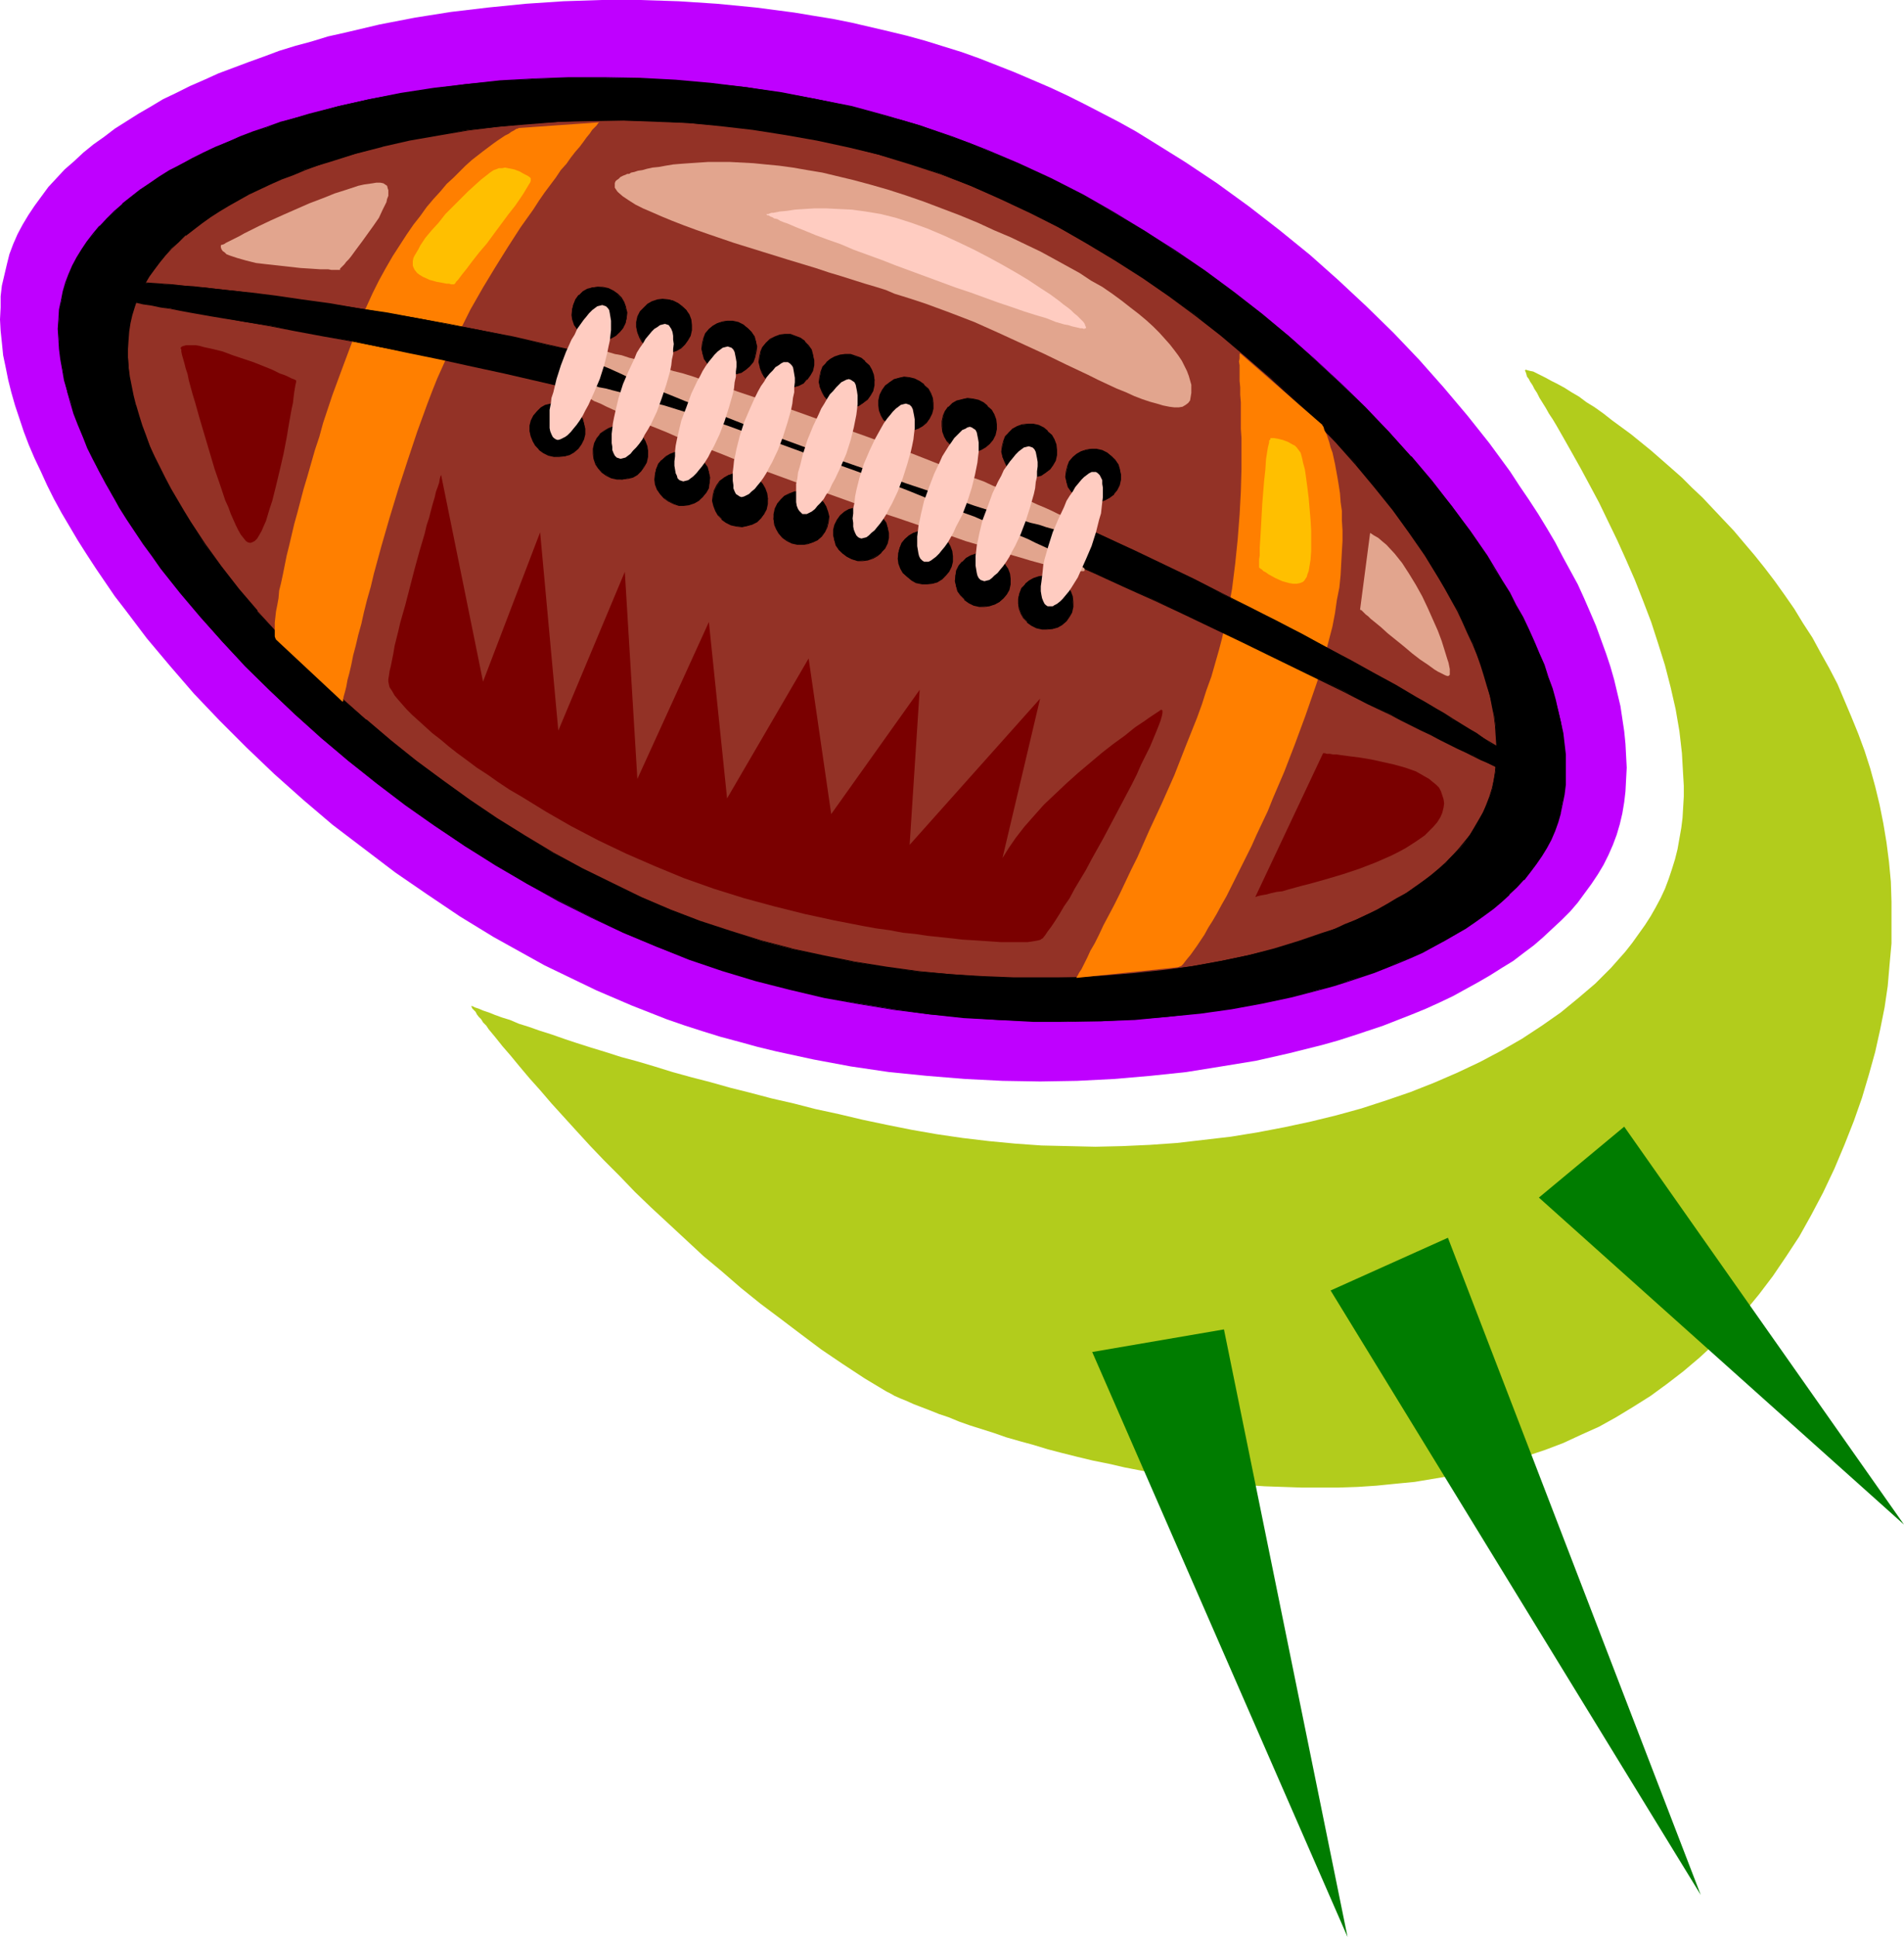 <?xml version="1.0" encoding="UTF-8" standalone="no"?>
<svg
   version="1.0"
   width="129.766mm"
   height="131.945mm"
   id="svg69"
   sodipodi:docname="Football - Ball 10.wmf"
   xmlns:inkscape="http://www.inkscape.org/namespaces/inkscape"
   xmlns:sodipodi="http://sodipodi.sourceforge.net/DTD/sodipodi-0.dtd"
   xmlns="http://www.w3.org/2000/svg"
   xmlns:svg="http://www.w3.org/2000/svg">
  <sodipodi:namedview
     id="namedview69"
     pagecolor="#ffffff"
     bordercolor="#000000"
     borderopacity="0.25"
     inkscape:showpageshadow="2"
     inkscape:pageopacity="0.0"
     inkscape:pagecheckerboard="0"
     inkscape:deskcolor="#d1d1d1"
     inkscape:document-units="mm" />
  <defs
     id="defs1">
    <pattern
       id="WMFhbasepattern"
       patternUnits="userSpaceOnUse"
       width="6"
       height="6"
       x="0"
       y="0" />
  </defs>
  <path
     style="fill:#bf00ff;fill-opacity:1;fill-rule:evenodd;stroke:none"
     d="m 252.257,15.029 4.525,1.778 4.525,1.778 4.525,1.939 4.525,1.939 4.525,2.101 4.525,2.262 4.363,2.262 4.363,2.262 4.363,2.424 4.202,2.586 8.565,5.333 8.242,5.494 8.242,5.979 7.918,6.141 7.757,6.302 7.272,6.464 7.272,6.787 6.949,6.787 6.626,6.949 6.302,7.11 6.141,7.272 5.656,7.11 5.333,7.272 2.424,3.717 2.424,3.555 2.424,3.717 2.262,3.717 2.101,3.555 1.939,3.717 1.939,3.555 1.939,3.555 1.616,3.555 1.616,3.717 1.454,3.394 1.293,3.555 1.293,3.555 1.131,3.394 0.97,3.394 0.808,3.394 0.808,3.394 0.485,3.232 0.485,3.232 0.323,3.232 0.162,3.07 0.162,3.07 -0.162,3.07 -0.162,3.07 -0.323,2.747 -0.485,2.909 -0.646,2.747 -0.808,2.747 -0.97,2.586 -1.131,2.586 -1.293,2.586 -1.454,2.424 -1.616,2.424 -1.778,2.424 -1.778,2.424 -1.939,2.262 -2.262,2.262 -2.262,2.101 -2.424,2.262 -2.424,2.101 -2.586,1.939 -2.747,2.101 -2.909,1.778 -3.07,1.939 -3.07,1.778 -3.232,1.778 -3.232,1.778 -3.394,1.616 -3.555,1.616 -3.555,1.454 -3.717,1.454 -3.717,1.454 -3.878,1.293 -3.878,1.293 -4.04,1.293 -4.04,1.131 -8.403,2.101 -8.565,1.939 -8.888,1.454 -9.05,1.454 -9.211,0.97 -9.373,0.808 -9.534,0.485 -9.534,0.162 -9.696,-0.162 -9.696,-0.485 -9.858,-0.808 -9.696,-0.97 -9.858,-1.454 -9.534,-1.778 -9.696,-2.101 -4.686,-1.131 -4.686,-1.293 -4.848,-1.293 -4.686,-1.454 -4.525,-1.454 -4.686,-1.616 -4.525,-1.778 -4.525,-1.778 -4.525,-1.939 -4.525,-1.939 -4.363,-2.101 -9.05,-4.363 -4.363,-2.424 -8.726,-4.848 -8.726,-5.333 -8.403,-5.656 -8.242,-5.656 -8.08,-6.141 -8.08,-6.141 -7.595,-6.464 -7.434,-6.625 -7.11,-6.787 -6.949,-6.949 -6.626,-6.949 -6.141,-7.11 -5.979,-7.11 -5.494,-7.272 -2.747,-3.555 -2.424,-3.555 -2.424,-3.555 -2.424,-3.717 -2.262,-3.555 -2.101,-3.555 -2.101,-3.555 -1.939,-3.555 -1.778,-3.555 -1.616,-3.555 L 8.888,117.966 7.434,114.573 6.141,111.179 5.01,107.786 3.878,104.392 2.909,100.998 2.101,97.766 1.454,94.535 0.808,91.464 0.485,88.232 0.162,85.162 0,82.253 0.162,79.183 v -2.909 l 0.323,-2.747 0.646,-2.747 0.646,-2.747 0.646,-2.586 0.97,-2.586 1.131,-2.586 1.293,-2.424 1.454,-2.424 1.616,-2.424 1.778,-2.424 1.778,-2.424 2.101,-2.262 2.101,-2.262 2.424,-2.101 2.424,-2.262 2.586,-2.101 2.747,-1.939 2.747,-2.101 3.07,-1.939 3.07,-1.939 3.07,-1.778 3.232,-1.939 3.394,-1.616 3.555,-1.778 3.717,-1.616 3.555,-1.616 3.878,-1.454 3.878,-1.454 4.04,-1.454 3.878,-1.454 4.202,-1.293 4.202,-1.131 L 84.517,9.373 88.88,8.403 97.768,6.302 106.979,4.525 116.19,3.07 125.725,1.939 135.421,0.97 145.117,0.323 154.974,0 h 9.858 l 10.019,0.323 9.858,0.646 10.019,0.97 9.858,1.293 4.848,0.808 5.01,0.808 4.848,0.97 4.848,1.131 4.848,1.131 4.686,1.131 4.686,1.293 4.686,1.454 4.686,1.454 z"
     id="path1" />
  <path
     style="fill:#000000;fill-opacity:1;fill-rule:evenodd;stroke:none"
     d="m 245.632,35.39 4.202,1.454 4.202,1.778 8.403,3.555 8.242,3.878 8.242,4.202 8.08,4.525 7.918,4.686 7.757,5.171 7.757,5.171 7.434,5.494 7.11,5.494 7.11,5.818 6.787,6.141 6.464,5.979 6.302,6.141 6.141,6.302 5.656,6.302 5.333,6.464 5.171,6.302 4.686,6.464 4.363,6.464 1.939,3.232 1.939,3.07 1.939,3.232 1.616,3.07 1.778,3.232 1.454,3.07 1.454,3.07 1.293,3.07 1.293,3.07 0.97,2.909 1.131,3.07 0.808,2.909 0.808,2.909 0.646,2.747 0.485,2.909 0.323,2.747 0.323,2.747 0.162,2.586 v 2.747 l -0.162,2.424 -0.323,2.586 -0.485,2.424 -0.485,2.262 -0.646,2.424 -0.808,2.101 -0.97,2.262 -1.131,2.101 -1.293,2.262 -1.293,1.939 -1.616,2.101 -1.616,1.939 -1.778,1.939 -1.939,1.939 -2.101,1.778 -2.101,1.939 -2.262,1.616 -2.424,1.778 -2.424,1.616 -2.586,1.616 -2.747,1.454 -2.747,1.616 -2.909,1.454 -3.07,1.293 -3.07,1.293 -3.232,1.454 -3.232,1.131 -6.787,2.262 -3.394,1.131 -3.555,0.97 -7.434,1.939 -7.595,1.616 -7.918,1.454 -8.08,1.131 -8.403,0.97 -8.403,0.646 -8.565,0.485 h -8.726 -8.888 l -8.888,-0.323 -9.05,-0.646 -8.888,-0.808 -9.05,-1.293 -8.888,-1.454 -9.05,-1.616 -8.888,-2.101 -8.726,-2.262 -8.726,-2.586 -8.565,-2.909 -8.403,-3.232 -8.403,-3.555 -8.403,-4.04 -8.242,-4.202 -8.242,-4.363 -8.08,-4.848 -7.918,-4.848 -7.757,-5.333 -7.595,-5.333 -7.434,-5.656 -7.272,-5.656 -6.949,-5.979 -6.787,-5.979 -6.464,-6.141 -6.141,-6.141 -5.979,-6.302 -5.494,-6.302 -5.333,-6.302 -5.01,-6.302 -2.262,-3.232 -2.262,-3.232 -4.202,-6.141 -1.939,-3.232 -1.939,-3.07 -1.616,-3.07 -1.778,-3.07 -1.454,-3.07 -1.454,-3.07 -1.293,-2.909 -1.131,-2.909 -1.131,-2.909 -0.808,-2.909 -0.97,-2.909 -0.646,-2.747 -0.485,-2.747 -0.485,-2.747 -0.323,-2.586 -0.162,-2.586 -0.162,-2.586 0.162,-2.424 0.162,-2.586 0.485,-2.262 0.485,-2.424 0.646,-2.101 0.808,-2.262 0.97,-2.101 0.97,-2.101 1.293,-2.101 1.454,-2.101 1.616,-1.939 1.616,-2.101 1.778,-1.778 2.101,-1.939 1.939,-1.939 2.262,-1.778 2.262,-1.778 2.424,-1.616 2.586,-1.778 2.747,-1.616 2.747,-1.616 2.909,-1.454 2.909,-1.454 3.07,-1.454 3.232,-1.454 3.232,-1.293 3.394,-1.293 3.555,-1.131 3.394,-1.293 3.717,-1.131 3.717,-0.97 7.595,-2.101 7.918,-1.778 8.08,-1.454 8.403,-1.293 8.403,-1.131 8.726,-0.808 8.888,-0.485 8.888,-0.323 h 9.05 l 9.211,0.162 9.211,0.485 9.05,0.808 9.211,0.97 9.05,1.454 9.05,1.616 9.05,1.939 8.888,2.424 4.363,1.131 4.363,1.293 z"
     id="path2" />
  <path
     style="fill:#000000;fill-opacity:1;fill-rule:evenodd;stroke:none"
     d="m 245.47,35.39 4.202,1.616 4.363,1.616 8.242,3.717 8.403,3.878 8.242,4.202 8.08,4.363 7.918,4.848 7.757,5.01 7.595,5.333 7.434,5.333 7.272,5.656 6.949,5.818 6.949,5.979 v 0 l 6.464,5.979 6.302,6.302 5.979,6.302 5.656,6.302 v 0 l 5.333,6.302 5.171,6.464 4.686,6.464 4.363,6.302 2.101,3.232 1.939,3.232 1.778,3.07 1.778,3.232 1.616,3.07 1.454,3.07 1.616,3.232 1.131,3.07 1.293,2.909 1.131,3.07 0.97,2.909 0.808,3.07 0.808,2.747 v 0 l 0.646,2.747 0.485,2.909 0.323,2.747 0.323,2.747 0.162,2.586 v 2.747 l -0.162,2.424 -0.323,2.586 -0.323,2.424 -0.646,2.262 v 0 l -0.646,2.262 -0.808,2.262 -0.97,2.262 -1.131,2.101 -1.293,2.101 -1.293,2.101 -1.616,2.101 -1.616,1.939 v 0 l -1.778,1.939 -1.939,1.939 v -0.162 l -1.939,1.778 -2.101,1.939 -2.424,1.616 -2.262,1.778 -2.586,1.616 -2.586,1.616 -2.586,1.454 -2.909,1.616 -2.909,1.454 -2.909,1.293 -3.07,1.454 -3.232,1.293 -3.232,1.131 -6.787,2.424 -3.555,0.97 -3.555,1.131 h 0.162 l -7.434,1.778 -7.595,1.616 -7.918,1.454 -8.08,1.131 -8.403,0.97 -8.403,0.646 -8.565,0.485 -8.726,0.162 -8.888,-0.162 -8.888,-0.323 -9.05,-0.646 -8.888,-0.808 -9.05,-1.131 -8.888,-1.454 -9.05,-1.778 -8.888,-2.101 h 0.162 l -8.888,-2.262 -8.565,-2.586 -8.565,-2.909 -8.565,-3.232 -8.403,-3.555 -8.403,-3.878 -8.242,-4.202 -8.242,-4.525 -7.918,-4.686 -7.918,-5.01 -7.757,-5.333 -7.757,-5.333 -7.434,-5.656 -7.11,-5.656 -6.949,-5.979 v 0.162 l -6.787,-5.979 -6.464,-6.141 -6.302,-6.302 -5.818,-6.141 -5.656,-6.464 v 0 l -5.171,-6.302 -5.01,-6.302 -2.424,-3.232 -2.101,-3.07 -4.202,-6.302 -1.939,-3.07 -1.939,-3.07 -1.616,-3.07 -1.778,-3.07 -1.454,-3.07 -1.454,-3.07 -1.293,-2.909 -1.131,-3.07 -1.131,-2.747 -0.97,-2.909 -0.808,-2.909 v 0 l -0.646,-2.747 -0.646,-2.747 -0.323,-2.747 -0.323,-2.586 -0.323,-2.586 v -2.586 -2.424 l 0.323,-2.586 0.323,-2.262 0.646,-2.424 v 0.162 l 0.485,-2.262 0.97,-2.101 0.97,-2.262 0.97,-2.101 1.293,-2.101 1.454,-2.101 1.454,-1.939 1.778,-1.939 v 0 l 1.778,-1.939 1.939,-1.939 2.101,-1.778 v 0 l 2.101,-1.778 2.424,-1.778 2.424,-1.616 2.586,-1.778 2.586,-1.616 2.909,-1.616 2.747,-1.454 3.07,-1.454 3.07,-1.454 3.232,-1.454 3.232,-1.293 3.394,-1.293 3.394,-1.293 3.555,-1.131 3.555,-1.131 3.717,-0.97 7.595,-2.101 v 0 l 7.918,-1.778 8.08,-1.454 8.403,-1.293 8.403,-1.131 8.726,-0.808 8.888,-0.646 8.888,-0.162 9.05,-0.162 9.211,0.323 9.211,0.485 9.05,0.808 9.211,0.97 9.05,1.454 9.05,1.616 9.05,1.939 v 0 l 8.726,2.262 4.363,1.293 4.363,1.293 8.565,2.909 0.162,-0.162 -8.565,-2.909 -4.363,-1.293 -4.363,-1.293 -8.888,-2.424 v 0 l -9.05,-1.778 -9.05,-1.778 -9.05,-1.293 -9.211,-1.131 -9.05,-0.808 -9.211,-0.485 -9.211,-0.162 h -9.05 l -8.888,0.323 -8.888,0.485 -8.726,0.97 -8.403,0.97 -8.403,1.293 -8.08,1.616 -7.918,1.778 v 0 l -7.595,1.939 -3.717,1.131 -3.717,0.97 -3.555,1.293 -3.394,1.131 -3.394,1.293 -3.232,1.454 -3.232,1.293 -3.07,1.454 -2.909,1.454 -2.909,1.616 -2.909,1.454 -2.586,1.616 -2.586,1.778 -2.424,1.616 -2.262,1.778 -2.262,1.778 v 0.162 l -2.101,1.778 -1.939,1.939 -1.778,1.939 h -0.162 l -1.616,1.939 -1.616,2.101 -1.293,1.939 -1.293,2.101 -1.131,2.101 -0.97,2.262 -0.808,2.101 -0.646,2.262 v 0 l -0.485,2.424 -0.485,2.262 -0.162,2.586 -0.162,2.424 0.162,2.586 0.162,2.586 0.323,2.586 0.485,2.747 0.485,2.747 0.808,2.747 v 0.162 l 0.808,2.909 0.808,2.747 1.131,2.909 1.293,3.07 1.131,2.909 1.454,2.909 1.616,3.07 1.616,3.07 1.778,3.07 1.778,3.232 1.939,3.07 4.202,6.302 2.262,3.07 2.262,3.232 5.01,6.302 5.333,6.302 v 0 l 5.656,6.302 5.818,6.302 6.302,6.141 6.464,6.141 6.787,6.141 v 0 l 6.949,5.818 7.272,5.818 7.434,5.656 7.595,5.333 7.757,5.171 7.918,5.01 8.08,4.686 8.08,4.525 8.403,4.202 8.242,3.878 8.565,3.555 8.403,3.394 8.565,2.909 8.565,2.586 8.888,2.262 v 0 l 8.888,2.101 9.05,1.616 8.888,1.454 9.05,1.131 8.888,0.97 9.05,0.485 8.888,0.485 h 8.888 l 8.726,-0.162 8.565,-0.323 8.403,-0.808 8.403,-0.808 8.08,-1.131 7.918,-1.454 7.595,-1.616 7.434,-1.939 v 0 l 3.555,-0.97 3.555,-1.131 6.787,-2.262 3.232,-1.293 3.232,-1.293 3.07,-1.293 2.909,-1.293 2.909,-1.616 2.747,-1.454 2.747,-1.616 2.586,-1.454 2.586,-1.778 2.262,-1.616 2.424,-1.778 2.101,-1.778 1.939,-1.778 v -0.162 l 1.939,-1.778 1.778,-1.939 h 0.162 l 1.616,-2.101 1.454,-1.939 1.454,-2.101 1.293,-2.101 1.131,-2.101 0.97,-2.262 0.808,-2.262 0.646,-2.262 v -0.162 l 0.485,-2.262 0.485,-2.424 0.323,-2.586 v -2.424 -2.747 -2.586 l -0.323,-2.747 -0.323,-2.747 -0.646,-2.909 -0.646,-2.747 v 0 l -0.646,-2.909 -0.808,-2.909 -1.131,-3.07 -0.97,-3.07 -1.293,-2.909 -1.293,-3.07 -1.454,-3.232 -1.454,-3.07 -1.778,-3.07 -1.616,-3.232 -1.939,-3.07 -1.939,-3.232 -1.939,-3.232 -4.363,-6.302 -4.848,-6.464 -5.01,-6.464 -5.333,-6.302 h -0.162 l -5.656,-6.302 -5.979,-6.302 -6.302,-6.141 -6.626,-6.141 v 0 l -6.787,-5.979 -6.949,-5.818 -7.272,-5.656 -7.434,-5.494 -7.595,-5.171 -7.918,-5.01 -7.918,-4.848 -7.918,-4.525 -8.242,-4.202 -8.403,-3.878 -8.403,-3.555 -4.202,-1.616 -4.202,-1.616 z"
     id="path3" />
  <path
     style="fill:#933226;fill-opacity:1;fill-rule:evenodd;stroke:none"
     d="m 242.4,44.763 7.595,3.07 7.595,3.232 7.595,3.555 7.434,3.878 7.272,4.04 7.272,4.363 7.11,4.525 6.949,4.848 6.787,4.848 6.464,5.171 6.464,5.333 6.141,5.333 5.979,5.494 5.656,5.656 5.494,5.818 5.171,5.656 4.848,5.818 4.525,5.818 4.363,5.818 4.04,5.818 3.555,5.818 1.616,2.909 1.616,2.909 1.616,2.747 1.293,2.909 1.293,2.747 1.293,2.747 0.97,2.747 1.131,2.747 0.808,2.747 0.808,2.747 0.646,2.586 0.646,2.586 0.485,2.424 0.323,2.586 0.162,2.424 0.162,2.424 v 2.424 l -0.162,2.424 -0.162,2.101 -0.485,2.262 -0.323,2.101 -0.646,2.101 -0.808,2.101 -0.97,1.939 -0.97,1.939 -1.131,1.939 -1.293,1.939 -1.293,1.939 -1.454,1.778 -1.778,1.616 -1.616,1.778 -1.939,1.778 -1.939,1.616 -2.101,1.454 -2.101,1.616 -2.262,1.454 -2.424,1.454 -2.424,1.454 -2.586,1.454 -2.586,1.131 -2.747,1.293 -2.747,1.293 -2.909,1.131 -2.909,1.131 -6.141,2.101 -6.464,1.939 -6.787,1.616 -6.949,1.454 -7.11,1.293 -7.272,1.131 -7.595,0.808 -7.757,0.646 -7.757,0.323 -7.918,0.162 h -8.08 l -8.08,-0.323 -8.08,-0.646 -8.242,-0.646 -8.242,-1.131 -8.08,-1.293 -8.08,-1.616 -8.242,-1.778 -7.918,-2.101 -7.918,-2.424 -7.757,-2.586 -7.595,-2.909 -7.757,-3.394 -7.595,-3.555 -7.434,-3.717 -7.434,-4.04 -7.272,-4.363 -7.272,-4.525 -7.11,-4.848 -6.787,-4.848 -6.787,-5.01 -6.626,-5.333 -6.302,-5.333 -6.141,-5.333 -5.818,-5.656 -5.656,-5.656 -5.333,-5.656 -5.171,-5.656 -4.848,-5.818 -4.525,-5.818 -4.202,-5.656 -3.717,-5.818 -1.778,-2.747 -1.616,-2.909 -1.616,-2.747 -1.454,-2.747 -1.454,-2.747 -1.293,-2.747 -1.131,-2.747 -1.131,-2.747 -0.97,-2.586 -0.808,-2.586 -0.808,-2.586 -0.646,-2.586 -0.485,-2.424 -0.485,-2.424 -0.162,-2.424 -0.162,-2.424 -0.162,-2.262 0.162,-2.424 0.162,-2.101 0.323,-2.101 0.485,-2.101 0.646,-2.101 0.808,-1.939 0.808,-2.101 0.97,-1.778 1.131,-1.939 1.293,-1.939 1.454,-1.778 1.454,-1.778 1.616,-1.778 1.939,-1.778 1.778,-1.616 2.101,-1.616 2.101,-1.616 2.262,-1.616 2.262,-1.454 2.424,-1.454 2.586,-1.454 2.586,-1.454 2.586,-1.293 2.909,-1.293 2.909,-1.293 2.909,-1.131 3.07,-1.293 3.232,-0.97 3.07,-1.131 6.626,-1.939 6.949,-1.939 7.11,-1.616 7.434,-1.293 7.595,-1.293 7.757,-0.808 7.918,-0.808 8.08,-0.485 8.08,-0.323 h 8.242 l 8.242,0.162 8.403,0.485 8.242,0.646 8.403,0.97 8.242,1.293 8.242,1.454 8.242,1.778 8.08,2.101 7.918,2.262 z"
     id="path4" />
  <path
     style="fill:#000000;fill-opacity:1;fill-rule:evenodd;stroke:none"
     d="m 242.4,44.924 7.595,2.909 7.595,3.394 7.595,3.555 7.434,3.717 7.272,4.202 7.272,4.363 7.11,4.525 6.787,4.686 6.787,5.01 6.626,5.171 6.302,5.333 6.141,5.333 v 0 l 5.979,5.494 5.656,5.656 5.494,5.656 5.171,5.818 v 0 l 4.848,5.818 4.686,5.818 4.202,5.818 4.04,5.818 3.555,5.818 1.616,2.747 1.616,2.909 1.616,2.909 1.293,2.747 1.293,2.909 1.293,2.747 1.131,2.747 0.97,2.747 0.808,2.586 0.808,2.747 0.808,2.586 v 0 l 0.485,2.586 0.485,2.424 0.323,2.586 0.162,2.424 0.162,2.424 v 2.424 l -0.162,2.424 -0.162,2.101 -0.323,2.262 -0.485,2.101 v 0 l -0.646,2.101 -0.808,2.101 -0.808,1.939 -1.131,1.939 -1.131,1.939 -1.131,1.939 -1.454,1.778 -1.454,1.778 v 0 l -1.616,1.778 -1.778,1.778 -1.778,1.616 v 0 l -1.939,1.616 -2.101,1.616 -2.101,1.454 -2.262,1.616 -2.424,1.293 -2.424,1.454 -2.586,1.454 -2.586,1.293 -2.747,1.293 -2.909,1.131 -2.747,1.293 -3.07,0.97 -6.141,2.101 -6.302,1.939 v 0 l -6.787,1.778 -6.949,1.454 -7.11,1.293 -7.272,0.97 -7.595,0.808 -7.757,0.646 -7.757,0.485 h -7.918 -8.08 l -8.08,-0.323 -8.08,-0.485 -8.242,-0.808 -8.242,-1.131 -8.08,-1.293 -8.08,-1.616 -8.242,-1.778 h 0.162 l -8.08,-2.101 -7.757,-2.424 -7.918,-2.586 -7.595,-2.909 -7.595,-3.232 -7.595,-3.717 -7.595,-3.717 -7.434,-4.04 -7.272,-4.363 -7.272,-4.525 -6.949,-4.686 -6.949,-5.01 -6.787,-5.01 -6.464,-5.171 -6.464,-5.494 v 0.162 l -6.141,-5.494 -5.818,-5.494 -5.656,-5.656 -5.333,-5.818 -5.171,-5.656 h 0.162 l -4.848,-5.656 -4.525,-5.818 -4.202,-5.818 -3.717,-5.656 -1.778,-2.909 -1.616,-2.747 -1.616,-2.747 -1.454,-2.747 -1.454,-2.909 -1.293,-2.586 -1.293,-2.747 -0.97,-2.747 -0.97,-2.586 -0.808,-2.586 -0.808,-2.747 v 0.162 l -0.646,-2.586 -0.485,-2.424 -0.485,-2.424 -0.323,-2.424 -0.162,-2.424 V 89.848 l 0.162,-2.424 0.162,-2.101 0.323,-2.101 0.485,-2.101 v 0 l 0.646,-2.101 0.646,-1.939 0.808,-1.939 1.131,-1.939 1.131,-1.939 1.293,-1.778 1.454,-1.939 1.454,-1.778 v 0 l 1.616,-1.778 1.778,-1.616 1.778,-1.778 v 0.162 l 2.101,-1.616 2.101,-1.616 2.262,-1.616 2.262,-1.454 2.424,-1.454 2.586,-1.454 2.586,-1.454 2.747,-1.293 2.747,-1.293 2.909,-1.293 3.07,-1.131 3.07,-1.293 3.07,-1.131 3.232,-0.97 6.626,-2.101 6.949,-1.778 h -0.162 l 7.11,-1.616 7.434,-1.293 7.595,-1.293 7.757,-0.97 7.918,-0.646 8.08,-0.646 8.08,-0.162 8.242,-0.162 8.242,0.323 8.403,0.323 8.242,0.808 8.403,0.97 8.242,1.293 8.242,1.454 8.242,1.778 8.08,1.939 h -0.162 l 7.918,2.424 7.918,2.586 v -0.162 l -7.757,-2.747 -7.918,-2.262 v 0 l -8.08,-2.101 -8.242,-1.778 -8.242,-1.454 -8.242,-1.293 -8.403,-0.97 -8.242,-0.646 -8.403,-0.485 -8.242,-0.162 h -8.242 l -8.08,0.323 -8.08,0.485 -7.918,0.808 -7.757,0.97 -7.595,1.131 -7.434,1.293 -7.11,1.616 v 0 l -6.949,1.939 -6.626,1.939 -3.232,1.131 -3.07,1.131 -3.07,1.131 -3.07,1.293 -2.909,1.131 -2.747,1.293 -2.747,1.454 -2.586,1.293 -2.586,1.454 -2.424,1.454 -2.262,1.616 -2.262,1.454 -2.101,1.616 -1.939,1.616 v 0.162 l -1.939,1.616 -1.778,1.778 -1.616,1.616 h -0.162 l -1.454,1.778 -1.454,1.939 -1.293,1.778 -1.131,1.939 -0.97,1.939 -0.808,1.939 -0.808,2.101 -0.646,1.939 v 0.162 l -0.485,2.101 -0.323,2.101 -0.162,2.101 -0.162,2.424 0.162,2.262 0.162,2.424 0.162,2.424 0.485,2.424 0.485,2.424 0.646,2.586 v 0 l 0.808,2.586 0.808,2.747 0.97,2.586 1.131,2.586 1.131,2.747 1.293,2.747 1.454,2.747 1.454,2.747 1.616,2.909 1.616,2.747 1.778,2.909 3.878,5.656 4.04,5.656 4.525,5.818 4.848,5.818 h 0.162 l 5.01,5.656 5.333,5.656 5.656,5.818 5.979,5.494 5.979,5.494 v 0 l 6.464,5.333 6.464,5.333 6.787,5.01 6.949,4.848 6.949,4.686 7.272,4.686 7.434,4.202 7.272,4.202 7.595,3.717 7.595,3.555 7.595,3.232 7.757,3.07 7.757,2.586 7.918,2.262 7.918,2.101 v 0 l 8.242,1.939 8.08,1.454 8.08,1.454 8.242,0.97 8.242,0.808 8.08,0.646 8.08,0.323 h 8.08 l 7.918,-0.162 7.757,-0.323 7.757,-0.646 7.595,-0.808 7.272,-1.131 7.11,-1.293 6.949,-1.454 6.787,-1.616 v 0 l 6.464,-1.939 6.141,-2.101 2.909,-1.131 2.909,-1.131 2.909,-1.293 2.747,-1.293 2.586,-1.293 2.586,-1.293 2.424,-1.454 2.262,-1.454 2.424,-1.454 2.101,-1.616 2.101,-1.616 1.939,-1.454 v -0.162 l 1.778,-1.778 1.778,-1.616 1.616,-1.778 v 0 l 1.454,-1.778 1.454,-1.778 1.293,-1.939 1.131,-1.939 0.97,-1.939 0.97,-2.101 0.646,-1.939 0.646,-2.101 v -0.162 l 0.485,-2.101 0.323,-2.262 0.323,-2.101 0.162,-2.424 v -2.424 l -0.162,-2.424 -0.323,-2.424 -0.323,-2.586 -0.323,-2.424 -0.646,-2.586 v -0.162 l -0.646,-2.586 -0.808,-2.586 -0.808,-2.747 -1.131,-2.747 -1.131,-2.747 -1.131,-2.747 -1.293,-2.747 -1.454,-2.909 -1.454,-2.909 -1.616,-2.747 -1.616,-2.909 -3.555,-5.818 -4.04,-5.818 -4.363,-5.818 -4.525,-5.818 -4.848,-5.818 h -0.162 l -5.171,-5.818 -5.494,-5.656 -5.656,-5.656 -5.979,-5.494 v 0 l -6.141,-5.494 -6.302,-5.333 -6.626,-5.01 -6.787,-5.01 -6.949,-4.848 -6.949,-4.525 -7.272,-4.363 -7.434,-4.04 -7.272,-3.878 -7.595,-3.555 -7.595,-3.232 -7.757,-2.909 z"
     id="path5" />
  <path
     style="fill:#000000;fill-opacity:1;fill-rule:evenodd;stroke:none"
     d="m 156.752,74.335 1.293,0.646 0.97,0.808 0.97,0.97 0.808,1.131 0.323,1.293 0.323,1.293 v 1.293 l -0.323,1.454 -0.646,1.293 -0.808,0.97 -0.97,0.808 -1.131,0.646 -1.293,0.485 -1.454,0.162 h -1.293 l -1.454,-0.323 -1.293,-0.646 -1.131,-0.97 -0.97,-0.97 -0.646,-1.131 -0.485,-1.293 -0.162,-1.131 v -1.454 l 0.323,-1.293 0.646,-1.293 0.808,-0.97 0.97,-0.97 1.293,-0.646 1.131,-0.485 1.454,-0.162 1.293,0.162 z"
     id="path6" />
  <path
     style="fill:#000000;fill-opacity:1;fill-rule:evenodd;stroke:none"
     d="m 156.59,74.496 1.293,0.485 1.131,0.97 v -0.162 l 0.97,0.97 v 0 l 0.646,1.131 0.485,1.293 v 0 l 0.162,1.293 v 1.293 l -0.323,1.454 v -0.162 l -0.646,1.293 -0.808,0.97 v 0 l -0.97,0.97 v 0 l -1.131,0.646 -1.293,0.323 h 0.162 l -1.454,0.162 h -1.293 v 0 l -1.293,-0.323 -1.454,-0.646 -0.97,-0.808 v 0 l -0.97,-0.97 v 0 l -0.646,-1.131 -0.485,-1.293 v 0 l -0.162,-1.131 v -1.454 l 0.323,-1.293 v 0 l 0.646,-1.293 0.808,-0.97 v 0.162 l 0.97,-0.97 1.131,-0.646 1.293,-0.485 h -0.162 l 1.454,-0.162 h 1.293 v 0 l 1.293,0.485 0.162,-0.323 -1.454,-0.323 h -1.293 l -1.454,0.162 -1.293,0.323 -1.131,0.646 -0.97,0.97 h -0.162 l -0.808,1.131 -0.485,1.293 -0.323,1.293 -0.162,1.454 0.162,1.131 0.485,1.454 0.808,1.131 0.97,0.97 v 0 l 1.131,0.808 1.293,0.646 1.454,0.485 h 1.293 l 1.454,-0.162 1.293,-0.485 1.131,-0.646 0.97,-0.97 v 0 l 0.808,-0.97 0.646,-1.293 0.323,-1.454 0.162,-1.293 -0.323,-1.293 v -0.162 l -0.485,-1.293 -0.646,-1.131 -0.97,-0.97 v 0 l -1.131,-0.808 -1.293,-0.646 z"
     id="path7" />
  <path
     style="fill:#000000;fill-opacity:1;fill-rule:evenodd;stroke:none"
     d="m 145.925,104.23 1.293,0.646 1.131,0.808 0.97,0.97 0.646,1.131 0.485,1.293 0.162,1.293 v 1.454 l -0.323,1.293 -0.646,1.293 -0.808,0.97 -0.97,0.97 -1.131,0.646 -1.293,0.485 h -1.454 -1.293 l -1.454,-0.323 -1.293,-0.646 -1.131,-0.808 -0.808,-0.97 -0.646,-1.131 -0.646,-1.293 -0.162,-1.293 v -1.454 l 0.323,-1.293 0.646,-1.293 0.808,-0.97 1.131,-0.97 1.131,-0.646 1.293,-0.485 1.293,-0.162 1.293,0.162 z"
     id="path8" />
  <path
     style="fill:#000000;fill-opacity:1;fill-rule:evenodd;stroke:none"
     d="m 145.925,104.392 1.131,0.485 1.131,0.97 v -0.162 l 0.97,0.97 v 0 l 0.646,1.293 0.485,1.293 v -0.162 l 0.162,1.293 v 1.454 l -0.323,1.293 v 0 l -0.646,1.293 -0.808,0.97 0.162,-0.162 -1.131,0.97 -1.131,0.646 -1.293,0.485 h 0.162 l -1.454,0.162 -1.293,-0.162 -1.454,-0.323 v 0 l -1.131,-0.646 -1.131,-0.808 v 0 l -0.97,-0.808 h 0.162 l -0.808,-1.293 -0.485,-1.293 v 0.162 l -0.162,-1.293 v -1.454 l 0.323,-1.293 v 0 l 0.646,-1.131 0.808,-1.131 v 0.162 l 0.97,-0.97 1.131,-0.646 1.293,-0.485 v 0 l 1.293,-0.162 h 1.293 v 0 l 1.454,0.485 v -0.323 l -1.454,-0.323 h -1.293 l -1.293,0.162 -1.454,0.323 -1.131,0.646 -0.97,0.97 -0.97,1.131 -0.646,1.293 -0.323,1.293 v 1.454 l 0.323,1.293 0.485,1.293 0.646,1.131 0.97,0.97 v 0.162 l 1.131,0.808 1.293,0.646 1.454,0.323 h 1.293 l 1.454,-0.162 1.293,-0.323 1.131,-0.646 1.131,-0.97 v 0 l 0.808,-1.131 0.646,-1.293 0.323,-1.293 v -1.454 l -0.323,-1.293 v 0 l -0.323,-1.293 -0.808,-1.131 -0.97,-1.131 v 0 l -1.131,-0.808 -1.293,-0.646 z"
     id="path9" />
  <path
     style="fill:#000000;fill-opacity:1;fill-rule:evenodd;stroke:none"
     d="m 162.085,110.048 1.293,0.646 1.131,0.808 0.97,0.97 0.646,1.293 0.485,1.131 0.323,1.293 -0.162,1.454 -0.323,1.293 -0.646,1.293 -0.808,1.131 -0.97,0.808 -1.131,0.646 -1.293,0.323 -1.293,0.323 -1.454,-0.162 -1.293,-0.323 -1.293,-0.646 -1.131,-0.808 -0.97,-0.97 -0.646,-1.131 -0.485,-1.293 -0.162,-1.293 v -1.293 l 0.323,-1.454 0.646,-1.293 0.808,-0.97 0.97,-0.808 1.131,-0.646 1.293,-0.485 1.293,-0.162 h 1.454 z"
     id="path10" />
  <path
     style="fill:#000000;fill-opacity:1;fill-rule:evenodd;stroke:none"
     d="m 162.085,110.209 1.293,0.646 1.131,0.808 v 0 l 0.808,0.97 0.646,1.131 0.485,1.293 v -0.162 l 0.323,1.293 -0.162,1.454 v 0 l -0.323,1.293 -0.485,1.293 -0.97,0.97 h 0.162 l -0.97,0.808 -1.131,0.646 -1.293,0.485 v 0 l -1.293,0.162 -1.454,-0.162 h 0.162 l -1.454,-0.323 -1.293,-0.485 -1.131,-0.97 v 0.162 l -0.97,-1.131 h 0.162 l -0.808,-0.97 -0.323,-1.293 v 0 l -0.323,-1.293 0.162,-1.293 0.323,-1.454 v 0.162 l 0.485,-1.293 0.97,-0.97 h -0.162 l 0.97,-0.97 1.293,-0.646 1.131,-0.323 v 0 l 1.293,-0.323 1.454,0.162 h -0.162 l 1.454,0.323 0.162,-0.162 -1.454,-0.485 h -1.454 l -1.293,0.162 -1.293,0.485 -1.131,0.646 -1.131,0.808 v 0.162 l -0.808,0.97 -0.646,1.293 -0.323,1.454 v 1.293 l 0.162,1.293 0.485,1.454 0.646,0.97 0.97,1.131 v 0 l 1.131,0.808 1.293,0.646 1.454,0.323 h 1.454 l 1.293,-0.162 h 0.162 l 1.293,-0.323 1.131,-0.646 0.97,-0.97 0.808,-1.131 0.646,-1.131 0.323,-1.454 v -1.454 l -0.162,-1.293 v 0 l -0.485,-1.293 -0.646,-1.131 -0.97,-0.97 -1.131,-0.97 -1.293,-0.485 z"
     id="path11" />
  <path
     style="fill:#000000;fill-opacity:1;fill-rule:evenodd;stroke:none"
     d="m 178.083,116.835 1.293,0.646 0.97,0.808 0.97,0.97 0.808,1.131 0.485,1.131 0.162,1.454 v 1.293 l -0.323,1.293 -0.646,1.293 -0.808,1.131 -1.131,0.808 -1.131,0.646 -1.293,0.485 -1.293,0.162 h -1.293 l -1.454,-0.485 -1.293,-0.646 -1.131,-0.808 -0.97,-0.97 -0.646,-1.131 -0.485,-1.293 -0.162,-1.293 v -1.293 l 0.323,-1.454 0.646,-1.131 0.808,-1.131 0.97,-0.808 1.131,-0.646 1.293,-0.485 1.293,-0.162 1.454,0.162 z"
     id="path12" />
  <path
     style="fill:#000000;fill-opacity:1;fill-rule:evenodd;stroke:none"
     d="m 178.083,116.835 h -0.162 l 1.293,0.646 1.131,0.808 v 0 l 0.97,0.97 v 0 l 0.646,1.131 0.485,1.293 v -0.162 l 0.162,1.454 v 1.293 l -0.323,1.293 v 0 l -0.646,1.293 -0.808,0.97 v 0 l -0.97,0.808 -1.131,0.646 -1.293,0.485 v 0 l -1.293,0.162 h -1.293 v 0 l -1.454,-0.323 -1.293,-0.646 -1.131,-0.808 h 0.162 l -0.97,-0.97 -0.646,-1.293 -0.485,-1.131 v 0 l -0.162,-1.293 v -1.293 l 0.323,-1.454 v 0.162 l 0.646,-1.293 0.808,-0.97 v 0 l 0.808,-0.97 v 0 l 1.293,-0.485 1.293,-0.485 h -0.162 l 1.293,-0.162 h 1.454 l 1.454,0.323 v -0.162 l -1.454,-0.323 -1.454,-0.162 -1.293,0.162 -1.293,0.485 -1.131,0.646 -0.97,0.97 h -0.162 l -0.808,0.97 -0.485,1.293 -0.323,1.454 -0.162,1.293 0.162,1.293 0.485,1.293 0.808,1.131 0.97,1.131 1.131,0.808 1.293,0.646 1.454,0.485 h 1.293 l 1.293,-0.162 1.454,-0.485 1.131,-0.646 0.97,-0.97 0.97,-1.131 0.646,-1.131 0.162,-1.454 0.162,-1.293 -0.323,-1.454 v 0 l -0.323,-1.293 -0.808,-1.131 -0.97,-0.97 v 0 l -1.131,-0.808 -1.293,-0.646 z"
     id="path13" />
  <path
     style="fill:#000000;fill-opacity:1;fill-rule:evenodd;stroke:none"
     d="m 192.95,122.168 1.293,0.646 1.131,0.808 0.97,0.97 0.646,1.131 0.485,1.293 0.323,1.293 -0.162,1.454 -0.323,1.293 -0.485,1.293 -0.808,0.97 -1.131,0.97 -1.131,0.646 -1.293,0.485 -1.293,0.162 -1.454,-0.162 -1.454,-0.323 -1.131,-0.646 -1.131,-0.808 -0.97,-0.97 -0.646,-1.131 -0.485,-1.293 -0.323,-1.293 0.162,-1.454 0.323,-1.293 0.646,-1.131 0.808,-1.131 0.97,-0.97 1.131,-0.646 1.293,-0.323 1.293,-0.323 1.454,0.162 z"
     id="path14" />
  <path
     style="fill:#000000;fill-opacity:1;fill-rule:evenodd;stroke:none"
     d="m 192.95,122.329 1.293,0.646 1.131,0.808 v -0.162 l 0.808,1.131 0.646,1.131 0.485,1.293 v -0.162 l 0.323,1.293 -0.162,1.454 -0.323,1.293 v 0 l -0.485,1.131 -0.808,1.131 v 0 l -0.97,0.808 -1.131,0.646 -1.293,0.485 v 0 l -1.293,0.162 h -1.454 0.162 l -1.454,-0.485 -1.293,-0.646 -1.131,-0.808 v 0.162 l -0.97,-0.97 h 0.162 l -0.808,-1.293 -0.323,-1.131 v 0 l -0.323,-1.293 v -1.454 l 0.323,-1.293 v 0 l 0.646,-1.131 0.808,-1.131 v 0.162 l 0.97,-0.97 1.293,-0.646 1.131,-0.485 v 0 l 1.293,-0.162 1.454,0.162 h -0.162 l 1.454,0.323 0.162,-0.323 -1.454,-0.323 h -1.454 l -1.293,0.162 -1.293,0.485 -1.131,0.646 -1.131,0.808 -0.808,1.131 -0.646,1.293 -0.323,1.293 -0.162,1.454 0.323,1.293 v 0 l 0.485,1.293 0.646,1.131 0.97,0.97 v 0.162 l 1.131,0.808 1.293,0.646 1.454,0.323 1.454,0.162 1.293,-0.323 1.293,-0.323 1.293,-0.646 0.97,-0.97 0.808,-1.131 0.646,-1.131 0.323,-1.454 v -1.454 l -0.162,-1.293 v 0 l -0.485,-1.293 -0.646,-1.131 -0.97,-1.131 -1.131,-0.808 -1.293,-0.646 z"
     id="path15" />
  <path
     style="fill:#000000;fill-opacity:1;fill-rule:evenodd;stroke:none"
     d="m 208.787,126.854 1.293,0.646 0.97,0.808 0.97,0.97 0.808,1.131 0.323,1.293 0.323,1.293 -0.162,1.454 -0.323,1.293 -0.485,1.131 -0.97,1.131 -0.97,0.97 -1.131,0.646 -1.293,0.323 -1.293,0.323 -1.454,-0.162 -1.293,-0.323 -1.293,-0.646 -1.131,-0.808 -0.97,-0.97 -0.646,-1.131 -0.485,-1.293 -0.323,-1.293 0.162,-1.293 0.323,-1.293 0.485,-1.293 0.97,-1.131 0.97,-0.808 1.131,-0.646 1.293,-0.485 1.293,-0.162 h 1.454 z"
     id="path16" />
  <path
     style="fill:#000000;fill-opacity:1;fill-rule:evenodd;stroke:none"
     d="m 208.787,127.016 h -0.162 l 1.293,0.646 1.131,0.808 v 0 l 0.97,0.808 h -0.162 l 0.808,1.293 0.323,1.131 v 0 l 0.323,1.293 v 1.454 l -0.323,1.293 v 0 l -0.646,1.131 -0.808,1.131 v -0.162 l -0.97,0.97 -1.131,0.646 -1.293,0.485 v 0 l -1.293,0.162 -1.454,-0.162 h 0.162 l -1.454,-0.323 -1.293,-0.485 -1.131,-0.97 0.162,0.162 -0.97,-1.131 -0.646,-1.131 -0.646,-1.131 v 0 l -0.162,-1.293 0.162,-1.293 0.323,-1.293 v 0 l 0.485,-1.293 0.808,-1.131 v 0.162 l 0.97,-0.808 1.131,-0.808 1.293,-0.323 v 0 l 1.293,-0.323 1.454,0.162 1.454,0.323 v -0.323 l -1.454,-0.323 h -1.454 l -1.293,0.162 -1.293,0.485 -1.293,0.646 -0.97,0.97 -0.808,0.97 -0.646,1.293 -0.323,1.454 v 1.293 l 0.162,1.454 0.485,1.131 0.646,1.131 0.97,1.131 1.131,0.808 1.293,0.646 1.454,0.323 h 1.454 l 1.293,-0.162 1.293,-0.485 1.131,-0.485 1.131,-0.97 0.808,-1.131 0.646,-1.293 0.323,-1.293 0.162,-1.454 -0.323,-1.293 v 0 l -0.485,-1.293 -0.646,-1.131 -0.97,-0.97 v -0.162 l -1.131,-0.808 -1.293,-0.646 z"
     id="path17" />
  <path
     style="fill:#000000;fill-opacity:1;fill-rule:evenodd;stroke:none"
     d="m 224.139,131.056 1.293,0.646 1.131,0.808 0.808,0.97 0.808,1.131 0.485,1.293 0.162,1.293 v 1.293 l -0.323,1.454 -0.646,1.293 -0.808,0.97 -1.131,0.808 -1.131,0.646 -1.293,0.485 -1.293,0.162 h -1.293 l -1.454,-0.323 -1.293,-0.646 -1.131,-0.97 -0.97,-0.808 -0.646,-1.293 -0.485,-1.131 -0.162,-1.293 v -1.454 l 0.323,-1.293 0.646,-1.293 0.808,-1.131 0.97,-0.808 1.131,-0.646 1.293,-0.323 1.454,-0.323 1.293,0.162 z"
     id="path18" />
  <path
     style="fill:#000000;fill-opacity:1;fill-rule:evenodd;stroke:none"
     d="m 224.139,131.217 1.131,0.646 1.131,0.808 v 0 l 0.97,0.97 v 0 l 0.646,1.131 0.485,1.293 v -0.162 l 0.162,1.293 v 1.293 l -0.323,1.454 v -0.162 l -0.646,1.293 -0.808,1.131 v -0.162 l -0.97,0.97 -1.131,0.646 -1.293,0.323 v 0 l -1.293,0.323 -1.293,-0.162 v 0 l -1.454,-0.323 -1.131,-0.646 -1.131,-0.808 v 0 l -0.97,-0.97 v 0 l -0.646,-1.131 -0.485,-1.131 v 0 l -0.162,-1.293 v -1.454 l 0.323,-1.293 v 0 l 0.646,-1.131 0.808,-1.131 h -0.162 l 1.131,-0.808 1.131,-0.646 1.293,-0.485 h -0.162 l 1.454,-0.162 1.293,0.162 v 0 l 1.454,0.323 v -0.323 l -1.454,-0.323 h -1.293 l -1.454,0.162 v 0 l -1.293,0.323 -1.131,0.646 -1.131,0.97 -0.808,1.131 -0.646,1.293 -0.323,1.293 v 1.454 l 0.323,1.293 v 0 l 0.323,1.293 0.808,1.131 0.97,0.97 v 0 l 1.131,0.808 1.293,0.646 1.454,0.485 h 1.293 l 1.293,-0.162 1.454,-0.485 1.131,-0.646 0.97,-0.808 v -0.162 l 0.97,-0.97 0.646,-1.293 0.323,-1.454 v -1.293 l -0.323,-1.293 v 0 l -0.323,-1.293 -0.808,-1.131 -0.97,-0.97 v -0.162 l -1.131,-0.808 -1.293,-0.646 z"
     id="path19" />
  <path
     style="fill:#000000;fill-opacity:1;fill-rule:evenodd;stroke:none"
     d="m 240.622,137.035 1.293,0.646 1.131,0.808 0.97,0.97 0.646,1.131 0.485,1.293 0.162,1.293 v 1.454 l -0.323,1.293 -0.646,1.293 -0.808,0.97 -0.97,0.97 -1.131,0.646 -1.293,0.485 h -1.293 -1.293 l -1.454,-0.323 -1.293,-0.646 -1.131,-0.808 -0.97,-0.97 -0.646,-1.131 -0.485,-1.293 -0.162,-1.293 v -1.454 l 0.323,-1.293 0.646,-1.293 0.808,-0.97 0.97,-0.97 1.131,-0.646 1.293,-0.323 1.293,-0.162 h 1.454 z"
     id="path20" />
  <path
     style="fill:#000000;fill-opacity:1;fill-rule:evenodd;stroke:none"
     d="m 240.622,137.196 1.293,0.646 1.131,0.808 v 0 l 0.808,0.97 v 0 l 0.646,1.131 0.485,1.131 v 0 l 0.162,1.293 v 1.454 l -0.323,1.293 v -0.162 l -0.646,1.293 -0.808,1.131 h 0.162 l -0.97,0.808 -1.131,0.646 -1.293,0.485 v 0 l -1.293,0.162 -1.293,-0.162 v 0 l -1.454,-0.323 -1.293,-0.646 -0.97,-0.808 v 0 l -0.97,-0.97 v 0 l -0.646,-1.131 -0.485,-1.293 v 0.162 l -0.162,-1.293 v -1.454 l 0.323,-1.293 v 0.162 l 0.646,-1.293 0.808,-1.131 -0.162,0.162 1.131,-0.97 1.131,-0.646 1.131,-0.485 v 0 l 1.293,-0.162 1.454,0.162 h -0.162 l 1.454,0.323 0.162,-0.323 -1.454,-0.323 h -1.454 l -1.293,0.162 -1.293,0.485 -1.131,0.646 -0.97,0.808 -0.162,0.162 -0.808,0.97 -0.485,1.293 -0.323,1.293 -0.162,1.454 0.162,1.293 0.485,1.293 0.646,1.131 1.131,0.97 v 0 l 1.131,0.97 1.131,0.646 1.616,0.323 h 1.293 l 1.293,-0.162 1.293,-0.323 1.293,-0.808 0.808,-0.808 0.97,-1.131 0.646,-1.293 0.323,-1.293 v -1.454 l -0.162,-1.293 -0.485,-1.293 -0.646,-1.131 -1.131,-0.97 v 0 l -0.97,-0.97 -1.293,-0.646 z"
     id="path21" />
  <path
     style="fill:#000000;fill-opacity:1;fill-rule:evenodd;stroke:none"
     d="m 255.489,142.852 1.293,0.646 1.131,0.808 0.97,0.97 0.646,1.131 0.485,1.293 0.162,1.293 v 1.454 l -0.323,1.293 -0.646,1.293 -0.808,0.97 -0.97,0.97 -1.293,0.646 -1.293,0.323 -1.293,0.162 h -1.293 l -1.454,-0.323 -1.293,-0.646 -0.97,-0.808 -0.97,-0.97 -0.808,-1.131 -0.485,-1.293 -0.162,-1.293 v -1.454 l 0.323,-1.293 0.646,-1.131 0.808,-1.131 0.97,-0.97 1.131,-0.646 1.293,-0.323 1.454,-0.323 1.293,0.162 z"
     id="path22" />
  <path
     style="fill:#000000;fill-opacity:1;fill-rule:evenodd;stroke:none"
     d="m 255.489,143.014 1.293,0.646 0.97,0.808 v -0.162 l 0.97,1.131 v 0 l 0.646,1.131 0.485,1.293 v -0.162 l 0.162,1.293 v 1.454 l -0.323,1.293 v 0 l -0.646,1.131 -0.808,1.131 v -0.162 l -0.97,0.97 -1.131,0.646 -1.293,0.323 v 0 l -1.293,0.323 -1.293,-0.162 -1.454,-0.323 h 0.162 l -1.293,-0.646 -1.131,-0.808 v 0.162 l -0.97,-0.97 v 0 l -0.646,-1.131 -0.485,-1.293 v 0 l -0.162,-1.293 v -1.454 l 0.323,-1.293 v 0.162 l 0.646,-1.293 0.808,-1.131 h -0.162 l 0.97,-0.808 v 0 l 1.293,-0.646 1.131,-0.485 v 0 l 1.454,-0.162 1.293,0.162 v 0 l 1.454,0.323 v -0.323 l -1.454,-0.323 h -1.293 l -1.454,0.162 -1.293,0.485 -1.131,0.646 -0.97,0.97 h -0.162 l -0.808,0.97 -0.646,1.293 -0.162,1.293 -0.162,1.454 0.323,1.293 v 0 l 0.323,1.293 0.808,1.131 0.97,0.97 v 0.162 l 1.131,0.808 1.293,0.646 1.454,0.323 h 1.293 l 1.293,-0.162 1.454,-0.485 1.131,-0.646 0.97,-0.808 0.162,-0.162 0.808,-0.97 0.646,-1.131 0.323,-1.454 v -1.454 l -0.162,-1.293 -0.485,-1.293 -0.808,-1.131 -0.97,-0.97 v -0.162 l -1.131,-0.808 -1.293,-0.646 z"
     id="path23" />
  <path
     style="fill:#000000;fill-opacity:1;fill-rule:evenodd;stroke:none"
     d="m 271.649,148.831 1.293,0.485 1.131,0.808 0.97,1.131 0.646,1.131 0.485,1.131 0.162,1.454 v 1.293 l -0.323,1.454 -0.646,1.131 -0.808,1.131 -0.97,0.808 -1.131,0.646 -1.293,0.485 h -1.293 -1.454 l -1.454,-0.323 -1.293,-0.646 -0.97,-0.808 -0.97,-0.97 -0.646,-1.131 -0.485,-1.293 -0.323,-1.293 v -1.293 l 0.323,-1.293 0.646,-1.293 0.808,-1.131 1.131,-0.808 1.131,-0.646 1.293,-0.485 1.293,-0.162 h 1.293 z"
     id="path24" />
  <path
     style="fill:#000000;fill-opacity:1;fill-rule:evenodd;stroke:none"
     d="m 271.649,148.831 1.293,0.646 0.97,0.808 v 0 l 0.97,0.97 v 0 l 0.646,1.131 0.485,1.293 v -0.162 l 0.323,1.454 -0.162,1.293 -0.323,1.454 v -0.162 l -0.485,1.293 -0.97,0.97 h 0.162 l -0.97,0.808 -1.293,0.646 -1.131,0.485 v 0 l -1.293,0.162 -1.454,-0.162 -1.454,-0.323 h 0.162 l -1.293,-0.646 -1.131,-0.808 v 0.162 l -0.97,-0.97 v 0 l -0.646,-1.131 -0.485,-1.293 v 0 l -0.162,-1.293 v -1.293 l 0.323,-1.293 v 0 l 0.646,-1.293 0.808,-0.97 v 0 l 0.97,-0.808 1.131,-0.646 1.293,-0.485 v 0 l 1.293,-0.162 h 1.293 v 0 l 1.454,0.323 v -0.162 l -1.454,-0.485 h -1.293 l -1.293,0.162 -1.454,0.485 -1.131,0.646 -0.97,0.808 v 0.162 l -0.97,0.97 -0.485,1.293 -0.323,1.454 v 1.293 l 0.162,1.293 0.485,1.293 0.646,1.131 0.97,0.97 v 0.162 l 1.131,0.808 1.293,0.646 1.454,0.323 h 1.454 l 1.293,-0.162 1.293,-0.323 1.131,-0.646 1.131,-0.97 0.808,-1.131 0.646,-1.131 0.323,-1.454 V 154.972 l -0.162,-1.454 v 0 l -0.485,-1.293 -0.808,-1.131 -0.97,-0.97 v 0 l -1.131,-0.97 -1.293,-0.485 z"
     id="path25" />
  <path
     style="fill:#000000;fill-opacity:1;fill-rule:evenodd;stroke:none"
     d="m 283.931,116.027 1.293,0.646 1.131,0.808 0.97,0.97 0.646,1.131 0.485,1.293 0.162,1.293 v 1.293 l -0.323,1.454 -0.646,1.293 -0.808,0.97 -0.97,0.97 -1.131,0.485 -1.293,0.485 -1.293,0.162 h -1.454 l -1.454,-0.323 -1.293,-0.646 -1.131,-0.808 -0.808,-0.97 -0.808,-1.131 -0.485,-1.293 -0.162,-1.293 0.162,-1.454 0.323,-1.293 0.485,-1.293 0.808,-0.97 1.131,-0.97 1.131,-0.646 1.293,-0.323 1.293,-0.323 1.293,0.162 z"
     id="path26" />
  <path
     style="fill:#000000;fill-opacity:1;fill-rule:evenodd;stroke:none"
     d="m 283.931,116.189 1.131,0.646 1.293,0.808 v 0 l 0.808,0.97 v 0 l 0.646,1.131 0.485,1.131 v 0 l 0.162,1.293 v 1.293 l -0.323,1.454 v -0.162 l -0.485,1.293 -0.97,1.131 0.162,-0.162 -1.131,0.97 -1.131,0.646 -1.293,0.323 h 0.162 l -1.293,0.323 -1.454,-0.162 v 0 l -1.293,-0.323 -1.293,-0.646 -1.131,-0.808 v 0 l -0.97,-0.97 v 0 l -0.646,-1.131 -0.485,-1.293 v 0.162 l -0.162,-1.293 v -1.454 l 0.323,-1.293 v 0.162 l 0.646,-1.293 0.808,-1.131 v 0.162 l 0.97,-0.97 1.131,-0.646 1.293,-0.485 v 0 l 1.293,-0.162 1.293,0.162 v 0 l 1.454,0.323 v -0.323 l -1.454,-0.323 h -1.293 l -1.293,0.162 -1.454,0.485 -1.131,0.646 -0.97,0.808 v 0 l -0.97,1.131 -0.485,1.293 -0.323,1.293 -0.162,1.454 0.323,1.293 0.323,1.293 0.808,1.131 0.97,0.97 v 0 l 1.131,0.97 1.293,0.485 1.454,0.485 h 1.454 l 1.293,-0.162 1.293,-0.485 1.131,-0.646 1.131,-0.808 v -0.162 l 0.808,-0.97 0.646,-1.293 0.323,-1.454 v -1.293 l -0.323,-1.293 v -0.162 l -0.323,-1.131 -0.808,-1.131 -0.97,-0.97 -1.131,-0.97 -1.293,-0.646 z"
     id="path27" />
  <path
     style="fill:#000000;fill-opacity:1;fill-rule:evenodd;stroke:none"
     d="m 251.934,103.099 1.293,0.646 1.131,0.808 0.97,0.97 0.646,1.131 0.485,1.293 0.162,1.293 v 1.293 l -0.323,1.454 -0.646,1.131 -0.808,1.131 -0.97,0.808 -1.131,0.646 -1.293,0.485 -1.293,0.162 h -1.454 l -1.293,-0.485 -1.293,-0.646 -1.131,-0.808 -0.97,-0.97 -0.646,-1.131 -0.485,-1.131 -0.162,-1.454 v -1.293 l 0.323,-1.293 0.485,-1.293 0.808,-0.97 1.131,-0.97 1.131,-0.646 1.293,-0.485 1.293,-0.162 1.454,0.162 z"
     id="path28" />
  <path
     style="fill:#000000;fill-opacity:1;fill-rule:evenodd;stroke:none"
     d="m 251.934,103.261 1.293,0.646 1.131,0.808 v -0.162 l 0.808,0.97 v 0 l 0.646,1.131 0.485,1.293 v 0 l 0.162,1.293 v 1.293 l -0.323,1.454 v -0.162 l -0.646,1.293 -0.808,0.97 h 0.162 l -1.131,0.808 -1.131,0.646 -1.293,0.485 h 0.162 l -1.293,0.162 h -1.454 0.162 l -1.454,-0.323 -1.293,-0.646 -1.131,-0.808 v 0 l -0.97,-0.97 h 0.162 l -0.646,-1.131 -0.485,-1.293 v 0.162 l -0.323,-1.454 v -1.293 l 0.323,-1.293 v 0 l 0.646,-1.293 0.808,-0.97 v 0 l 0.97,-0.808 1.131,-0.646 1.293,-0.485 v 0 l 1.293,-0.162 h 1.454 -0.162 l 1.454,0.485 0.162,-0.323 -1.454,-0.323 -1.454,-0.162 -1.293,0.323 -1.454,0.323 -1.131,0.646 -0.97,0.97 h -0.162 l -0.808,1.131 -0.485,1.131 -0.323,1.454 v 1.293 l 0.162,1.454 0.485,1.293 0.646,1.131 0.97,0.97 v 0 l 1.131,0.808 1.293,0.646 1.454,0.485 h 1.454 l 1.293,-0.162 1.293,-0.485 1.131,-0.646 0.97,-0.808 0.162,-0.162 0.808,-0.97 0.646,-1.293 0.323,-1.454 v -1.293 l -0.162,-1.293 -0.485,-1.293 -0.646,-1.131 -1.131,-0.97 v -0.162 l -0.97,-0.808 -1.293,-0.646 z"
     id="path29" />
  <path
     style="fill:#000000;fill-opacity:1;fill-rule:evenodd;stroke:none"
     d="m 267.448,109.563 1.293,0.646 1.131,0.808 0.97,0.97 0.646,1.131 0.485,1.293 0.162,1.454 v 1.293 l -0.323,1.293 -0.646,1.293 -0.808,0.97 -0.97,0.97 -1.131,0.646 -1.293,0.323 -1.293,0.323 -1.454,-0.162 -1.293,-0.323 -1.293,-0.646 -1.293,-0.808 -0.808,-0.97 -0.646,-1.131 -0.646,-1.293 -0.162,-1.293 0.162,-1.454 0.323,-1.293 0.485,-1.131 0.808,-1.131 0.97,-0.97 1.293,-0.646 1.131,-0.323 1.454,-0.162 h 1.454 z"
     id="path30" />
  <path
     style="fill:#000000;fill-opacity:1;fill-rule:evenodd;stroke:none"
     d="m 267.448,109.725 1.293,0.646 1.131,0.808 v -0.162 l 0.97,1.131 h -0.162 l 0.646,1.131 0.485,1.293 v -0.162 l 0.162,1.454 v 1.293 l -0.323,1.293 v 0 l -0.485,1.131 -0.97,1.131 h 0.162 l -1.131,0.808 -1.131,0.646 -1.293,0.485 h 0.162 l -1.293,0.162 -1.454,-0.162 -1.293,-0.323 v 0 l -1.293,-0.646 -1.131,-0.808 v 0.162 l -0.97,-0.97 h 0.162 l -0.808,-1.131 -0.485,-1.293 v 0 l -0.162,-1.293 v -1.454 l 0.323,-1.293 v 0.162 l 0.646,-1.293 0.808,-1.131 v 0 l 0.97,-0.808 v 0 l 1.131,-0.646 1.293,-0.485 h -0.162 l 1.454,-0.162 1.454,0.162 h -0.162 l 1.454,0.323 0.162,-0.323 -1.454,-0.323 h -1.454 l -1.454,0.162 -1.293,0.485 -1.131,0.646 -0.97,0.97 v 0 l -0.97,0.97 -0.485,1.293 -0.323,1.293 -0.162,1.454 0.323,1.293 0.485,1.293 0.646,1.293 0.97,0.97 1.131,0.808 1.293,0.646 1.454,0.323 h 1.454 l 1.293,-0.162 v 0 l 1.293,-0.323 1.131,-0.808 1.131,-0.808 0.808,-1.131 0.646,-1.131 0.323,-1.454 v -1.293 l -0.162,-1.454 -0.485,-1.293 -0.646,-1.131 -1.131,-0.97 v -0.162 l -0.97,-0.808 -1.293,-0.646 z"
     id="path31" />
  <path
     style="fill:#000000;fill-opacity:1;fill-rule:evenodd;stroke:none"
     d="m 235.613,97.605 1.293,0.646 1.131,0.808 0.97,0.97 0.646,1.131 0.485,1.293 0.162,1.293 v 1.454 l -0.323,1.293 -0.646,1.293 -0.808,0.97 -0.97,0.97 -1.131,0.646 -1.293,0.323 -1.293,0.323 -1.293,-0.162 -1.454,-0.323 -1.293,-0.646 -1.131,-0.808 -0.97,-0.97 -0.646,-1.131 -0.485,-1.293 -0.162,-1.293 v -1.293 l 0.323,-1.454 0.646,-1.293 0.808,-0.97 0.97,-0.97 1.131,-0.646 1.293,-0.485 1.293,-0.162 1.454,0.162 z"
     id="path32" />
  <path
     style="fill:#000000;fill-opacity:1;fill-rule:evenodd;stroke:none"
     d="m 235.613,97.766 1.293,0.646 1.131,0.808 v -0.162 l 0.97,0.97 h -0.162 l 0.808,1.131 0.323,1.293 v 0 l 0.323,1.293 -0.162,1.454 -0.323,1.293 v 0 l -0.485,1.131 -0.97,1.131 h 0.162 l -0.97,0.808 v 0 l -1.131,0.646 -1.293,0.485 v 0 l -1.293,0.162 -1.293,-0.162 v 0 l -1.454,-0.323 -1.293,-0.646 -1.131,-0.808 v 0 l -0.97,-0.97 h 0.162 l -0.808,-1.131 -0.323,-1.293 v 0.162 l -0.162,-1.293 v -1.293 l 0.323,-1.454 v 0.162 l 0.485,-1.293 0.97,-1.131 h -0.162 l 1.131,-0.808 1.131,-0.646 1.131,-0.485 v 0 l 1.293,-0.162 h 1.454 -0.162 l 1.454,0.485 v -0.323 l -1.293,-0.323 -1.454,-0.162 -1.293,0.323 -1.293,0.323 -1.131,0.808 -1.131,0.808 -0.808,1.131 -0.646,1.293 -0.323,1.454 v 1.293 l 0.162,1.293 0.485,1.293 0.646,1.131 1.131,0.97 v 0.162 l 0.97,0.808 1.454,0.646 1.454,0.323 h 1.293 l 1.293,-0.162 1.454,-0.485 1.131,-0.646 0.97,-0.808 v 0 l 0.808,-1.131 0.646,-1.293 0.323,-1.293 v -1.454 l -0.162,-1.293 -0.485,-1.293 -0.646,-1.131 -1.131,-0.97 v -0.162 l -1.131,-0.808 -1.293,-0.646 z"
     id="path33" />
  <path
     style="fill:#000000;fill-opacity:1;fill-rule:evenodd;stroke:none"
     d="m 220.422,91.787 1.293,0.485 1.131,0.808 0.97,0.97 0.646,1.131 0.485,1.293 0.323,1.293 -0.162,1.454 -0.323,1.293 -0.646,1.293 -0.808,0.97 -0.97,0.97 -1.131,0.646 -1.293,0.323 -1.293,0.162 h -1.454 l -1.293,-0.323 -1.293,-0.646 -1.293,-0.808 -0.808,-0.97 -0.646,-1.131 -0.646,-1.293 -0.162,-1.293 0.162,-1.293 0.323,-1.454 0.485,-1.131 0.808,-1.131 1.131,-0.808 1.131,-0.646 1.293,-0.485 1.293,-0.162 h 1.454 z"
     id="path34" />
  <path
     style="fill:#000000;fill-opacity:1;fill-rule:evenodd;stroke:none"
     d="m 220.422,91.787 1.293,0.646 1.131,0.808 v 0 l 0.97,0.97 h -0.162 l 0.646,1.131 0.485,1.293 v -0.162 l 0.323,1.293 -0.162,1.454 -0.323,1.293 v 0 l -0.485,1.131 -0.97,1.131 h 0.162 l -1.131,0.808 -1.131,0.646 -1.293,0.323 h 0.162 l -1.293,0.323 -1.454,-0.162 -1.293,-0.323 v 0 l -1.293,-0.646 -1.131,-0.808 v 0.162 l -0.97,-0.97 h 0.162 l -0.808,-1.131 -0.485,-1.293 v 0 l -0.162,-1.293 v -1.293 l 0.323,-1.454 v 0.162 l 0.646,-1.293 0.808,-0.97 v 0 l 0.97,-0.808 1.131,-0.646 1.293,-0.485 v 0 l 1.293,-0.162 h 1.454 -0.162 l 1.454,0.323 0.162,-0.162 -1.454,-0.485 h -1.454 l -1.293,0.162 -1.454,0.485 -1.131,0.646 -0.97,0.808 v 0.162 l -0.97,0.97 -0.485,1.293 -0.323,1.454 -0.162,1.293 0.323,1.293 0.485,1.293 0.646,1.131 0.97,1.131 1.131,0.808 1.293,0.646 1.454,0.323 h 1.454 l 1.293,-0.162 v 0 l 1.293,-0.323 1.131,-0.808 1.131,-0.808 0.808,-1.131 0.646,-1.131 0.323,-1.454 v -1.454 l -0.162,-1.293 v 0 l -0.485,-1.293 -0.646,-1.131 -1.131,-0.97 v -0.162 l -0.97,-0.808 -1.293,-0.485 z"
     id="path35" />
  <path
     style="fill:#000000;fill-opacity:1;fill-rule:evenodd;stroke:none"
     d="m 173.397,77.405 1.293,0.646 1.131,0.97 0.97,0.808 0.646,1.293 0.485,1.131 0.162,1.454 v 1.293 l -0.323,1.293 -0.646,1.293 -0.808,1.131 -0.97,0.808 -1.131,0.646 -1.293,0.485 -1.454,0.162 h -1.293 l -1.454,-0.485 -1.293,-0.485 -1.131,-0.808 -0.808,-1.131 -0.646,-1.131 -0.646,-1.293 -0.162,-1.293 v -1.293 l 0.323,-1.454 0.646,-1.131 0.808,-0.97 1.131,-0.97 1.131,-0.646 1.293,-0.485 1.293,-0.162 h 1.454 z"
     id="path36" />
  <path
     style="fill:#000000;fill-opacity:1;fill-rule:evenodd;stroke:none"
     d="m 173.397,77.567 v 0 l 1.131,0.646 1.293,0.808 v 0 l 0.808,0.97 v 0 l 0.646,1.131 0.485,1.293 v -0.162 l 0.162,1.454 v 1.293 l -0.323,1.293 v 0 l -0.485,1.131 -0.97,1.131 h 0.162 l -0.97,0.97 v -0.162 l -1.131,0.646 -1.293,0.485 v 0 l -1.454,0.162 h -1.293 v 0 l -1.454,-0.485 -1.131,-0.485 -1.131,-0.808 v 0 l -0.97,-0.97 v 0 l -0.646,-1.131 -0.485,-1.293 v 0 l -0.162,-1.293 v -1.293 l 0.323,-1.454 v 0.162 l 0.646,-1.293 0.808,-0.97 v 0 l 0.97,-0.808 1.131,-0.646 1.293,-0.485 v 0 l 1.293,-0.162 h 1.454 l 1.293,0.323 v -0.162 l -1.293,-0.323 -1.454,-0.162 -1.293,0.162 -1.454,0.485 -1.131,0.646 -0.97,0.97 v 0 l -0.97,0.97 -0.646,1.293 -0.323,1.454 v 1.293 l 0.323,1.454 0.485,1.293 0.646,1.131 0.97,0.97 v 0 l 1.131,0.97 1.293,0.485 1.454,0.323 1.293,0.162 1.454,-0.162 1.454,-0.485 1.131,-0.646 0.97,-0.97 v 0 l 0.808,-1.131 0.646,-1.131 0.323,-1.454 v -1.293 l -0.162,-1.454 -0.485,-1.293 -0.808,-1.131 -0.97,-0.97 -1.131,-0.808 -1.293,-0.646 z"
     id="path37" />
  <path
     style="fill:#000000;fill-opacity:1;fill-rule:evenodd;stroke:none"
     d="m 204.909,86.616 1.293,0.485 1.131,0.808 0.808,1.131 0.808,1.131 0.485,1.293 0.162,1.293 v 1.293 l -0.323,1.454 -0.646,1.131 -0.808,0.97 -0.97,0.97 -1.131,0.646 -1.293,0.485 -1.293,0.162 -1.454,-0.162 -1.454,-0.323 -1.131,-0.646 -1.131,-0.808 -0.97,-0.97 -0.646,-1.131 -0.485,-1.293 -0.323,-1.293 0.162,-1.293 0.323,-1.454 0.485,-1.131 0.808,-1.131 1.131,-0.808 1.131,-0.646 1.293,-0.485 1.293,-0.162 h 1.454 z"
     id="path38" />
  <path
     style="fill:#000000;fill-opacity:1;fill-rule:evenodd;stroke:none"
     d="m 204.747,86.616 1.293,0.646 1.131,0.808 v 0 l 0.97,0.97 v 0 l 0.646,1.131 0.485,1.293 v 0 l 0.162,1.293 v 1.293 l -0.323,1.454 v -0.162 l -0.646,1.293 -0.808,0.97 h 0.162 l -0.97,0.808 v 0 l -1.131,0.646 -1.293,0.485 v 0 l -1.293,0.162 h -1.454 l -1.454,-0.323 h 0.162 l -1.293,-0.646 -1.131,-0.808 v 0 l -0.97,-0.97 h 0.162 l -0.808,-1.131 -0.323,-1.293 v 0 l -0.323,-1.293 v -1.293 l 0.323,-1.454 v 0.162 l 0.646,-1.293 0.808,-0.97 v 0 l 0.97,-0.97 1.131,-0.485 1.293,-0.485 v 0 l 1.293,-0.162 h 1.454 -0.162 l 1.293,0.323 0.162,-0.162 -1.293,-0.485 h -1.454 l -1.293,0.162 -1.293,0.485 -1.293,0.646 -0.97,0.97 -0.97,1.131 -0.485,1.131 -0.323,1.454 -0.162,1.293 0.323,1.293 v 0.162 l 0.485,1.293 0.646,1.131 0.97,0.97 v 0 l 1.131,0.808 1.293,0.646 1.454,0.323 1.454,0.162 1.293,-0.323 1.293,-0.323 1.293,-0.646 0.808,-0.97 h 0.162 l 0.808,-1.131 0.646,-1.131 0.323,-1.454 v -1.293 l -0.323,-1.293 v -0.162 l -0.323,-1.293 -0.808,-1.131 -0.97,-0.97 v -0.162 l -1.131,-0.808 -1.293,-0.485 z"
     id="path39" />
  <path
     style="fill:#000000;fill-opacity:1;fill-rule:evenodd;stroke:none"
     d="m 190.203,83.061 1.293,0.646 1.131,0.808 0.97,0.97 0.646,1.131 0.485,1.293 0.162,1.293 -0.162,1.293 -0.323,1.454 -0.485,1.293 -0.808,0.97 -0.97,0.97 -1.131,0.646 -1.293,0.485 -1.454,0.162 -1.293,-0.162 -1.454,-0.323 -1.293,-0.646 -1.131,-0.808 -0.808,-0.97 -0.808,-1.131 -0.485,-1.293 -0.162,-1.293 0.162,-1.454 0.323,-1.293 0.485,-1.131 0.808,-1.131 1.131,-0.97 1.131,-0.646 1.293,-0.323 1.293,-0.323 1.293,0.162 z"
     id="path40" />
  <path
     style="fill:#000000;fill-opacity:1;fill-rule:evenodd;stroke:none"
     d="m 190.203,83.223 1.131,0.646 1.131,0.808 v 0 l 0.97,0.97 v 0 l 0.646,1.131 0.485,1.293 V 87.909 l 0.162,1.293 v 1.293 l -0.323,1.454 V 91.787 l -0.646,1.293 -0.808,1.131 v 0 l -0.97,0.808 -1.131,0.646 -1.293,0.485 h 0.162 l -1.454,0.162 h -1.293 0.162 l -1.454,-0.485 -1.293,-0.646 -1.131,-0.808 v 0.162 l -0.97,-1.131 v 0 l -0.646,-1.131 -0.485,-1.131 v 0 l -0.162,-1.293 v -1.454 l 0.323,-1.293 v 0.162 l 0.646,-1.293 0.808,-1.131 v 0.162 l 0.97,-0.97 1.131,-0.646 1.293,-0.485 v 0 l 1.293,-0.162 1.293,0.162 v 0 l 1.454,0.323 v -0.323 l -1.454,-0.323 h -1.293 l -1.293,0.162 -1.454,0.485 -1.131,0.646 -0.97,0.808 -0.97,1.131 -0.485,1.293 -0.323,1.293 -0.162,1.454 0.323,1.293 0.323,1.293 0.808,1.131 0.97,0.97 v 0.162 l 1.131,0.808 1.293,0.646 1.454,0.323 1.293,0.162 1.454,-0.323 1.293,-0.323 1.131,-0.808 0.97,-0.808 0.97,-1.131 0.485,-1.293 0.323,-1.454 0.162,-1.293 -0.323,-1.293 -0.323,-1.293 -0.808,-1.131 -0.97,-0.97 v 0 l -1.131,-0.97 -1.293,-0.646 z"
     id="path41" />
  <path
     style="fill:#ff7f00;fill-opacity:1;fill-rule:evenodd;stroke:none"
     d="m 133.481,32.966 v 0.162 h -0.323 l -0.323,0.162 -0.485,0.323 -0.646,0.323 -0.646,0.485 -0.97,0.485 -0.97,0.646 -0.97,0.646 -1.131,0.808 -1.293,0.97 -1.293,0.97 -1.454,1.131 -1.454,1.131 -1.616,1.454 -1.454,1.454 -1.616,1.616 -1.778,1.616 -1.616,1.939 -1.778,1.939 -1.778,2.101 -1.616,2.262 -1.778,2.262 -1.778,2.586 -1.778,2.747 -1.778,2.747 -1.778,3.07 -1.778,3.232 -1.616,3.232 -1.616,3.555 -1.616,3.555 -1.454,3.878 -2.909,7.757 -2.747,7.433 -2.424,7.272 -0.97,3.555 -1.131,3.394 -0.97,3.394 -0.97,3.394 -0.97,3.232 -0.808,3.07 -0.808,3.07 -0.808,2.909 -0.646,2.747 -0.646,2.747 -0.646,2.586 -0.485,2.424 -0.485,2.424 -0.485,2.262 -0.485,1.939 -0.162,1.939 -0.323,1.778 -0.323,1.616 -0.162,1.454 -0.162,1.454 v 1.131 1.778 0.646 l 0.162,0.485 0.162,0.323 17.13,15.998 0.162,-0.162 v -0.485 l 0.162,-0.808 0.323,-1.131 0.323,-1.293 0.323,-1.778 0.485,-1.778 0.485,-2.101 0.485,-2.424 0.646,-2.424 0.646,-2.747 0.808,-2.909 0.646,-2.909 0.808,-3.232 0.97,-3.394 0.808,-3.394 1.939,-7.11 2.101,-7.272 2.262,-7.433 2.424,-7.433 2.424,-7.272 2.586,-7.11 1.293,-3.394 1.293,-3.232 1.454,-3.232 1.293,-2.909 2.909,-5.818 2.909,-5.818 3.232,-5.656 3.232,-5.333 3.232,-5.171 3.232,-5.01 3.232,-4.525 1.454,-2.262 1.454,-2.101 1.454,-1.939 1.454,-1.939 1.293,-1.939 1.454,-1.616 1.131,-1.616 1.131,-1.454 1.131,-1.293 0.97,-1.293 0.808,-1.131 0.808,-0.97 0.646,-0.97 0.646,-0.646 0.485,-0.485 0.323,-0.485 0.162,-0.162 0.162,-0.162 z"
     id="path42" />
  <path
     style="fill:#ff7f00;fill-opacity:1;fill-rule:evenodd;stroke:none"
     d="m 340.652,109.402 v 0.162 l 0.162,0.162 0.162,0.323 0.162,0.646 0.323,0.646 0.323,0.646 0.323,0.97 0.323,0.97 0.323,1.293 0.485,1.293 0.323,1.454 0.323,1.454 0.323,1.778 0.323,1.778 0.323,1.939 0.323,2.101 0.162,2.262 0.323,2.262 v 2.424 l 0.162,2.586 v 2.747 l -0.162,2.747 -0.162,2.909 -0.162,3.07 -0.323,3.232 -0.646,3.232 -0.485,3.394 -0.646,3.394 -0.97,3.717 -0.97,3.717 -0.97,3.717 -1.293,3.878 -2.747,7.918 -2.747,7.433 -2.747,7.11 -2.909,6.787 -1.293,3.232 -1.454,3.07 -1.454,3.07 -1.293,2.909 -1.454,2.909 -1.293,2.586 -1.293,2.586 -1.293,2.586 -1.131,2.262 -1.293,2.262 -1.131,2.101 -1.131,1.939 -1.131,1.778 -0.97,1.778 -0.97,1.454 -0.97,1.454 -0.808,1.131 -0.808,1.131 -0.808,0.97 -0.646,0.808 -0.485,0.646 -0.485,0.485 -0.485,0.162 -0.323,0.162 -26.179,2.747 v -0.162 l 0.323,-0.485 0.323,-0.646 0.646,-0.97 0.646,-1.293 0.808,-1.616 0.808,-1.778 1.131,-1.939 1.131,-2.262 1.131,-2.424 1.293,-2.424 1.454,-2.747 1.454,-2.909 1.454,-3.07 1.454,-3.07 1.616,-3.232 3.07,-6.949 3.232,-6.949 3.232,-7.272 2.909,-7.433 2.909,-7.272 1.293,-3.555 1.131,-3.555 1.293,-3.555 0.97,-3.394 0.97,-3.394 0.808,-3.07 1.454,-6.464 1.131,-6.302 0.808,-6.464 0.646,-6.302 0.485,-6.302 0.323,-5.979 0.162,-5.818 v -7.918 l -0.162,-2.424 v -2.424 -2.262 -2.101 l -0.162,-1.939 v -1.939 l -0.162,-1.616 v -1.454 -1.454 -1.131 l -0.162,-0.97 0.162,-0.808 v -0.646 -0.485 l 0.162,-0.162 z"
     id="path43" />
  <path
     style="fill:#000000;fill-opacity:1;fill-rule:evenodd;stroke:none"
     d="m 218.321,110.856 8.565,3.232 8.403,3.232 8.403,3.232 8.403,3.394 8.242,3.555 8.08,3.555 8.08,3.555 8.08,3.555 7.757,3.717 7.595,3.555 7.595,3.717 7.272,3.717 7.11,3.555 6.949,3.394 6.626,3.555 6.464,3.394 6.141,3.394 5.818,3.232 5.494,3.07 5.333,3.07 2.424,1.454 2.424,1.454 2.262,1.293 2.262,1.454 2.262,1.293 1.939,1.293 2.101,1.131 1.778,1.131 1.778,1.293 1.616,0.97 1.616,1.131 1.454,0.97 1.454,0.808 1.131,0.97 1.131,0.808 1.131,0.808 0.808,0.646 0.808,0.646 0.646,0.646 0.646,0.485 0.485,0.485 0.162,0.323 0.162,0.323 0.162,0.323 -0.162,0.162 -0.162,0.162 h -0.323 -0.485 l -0.646,-0.323 -0.646,-0.162 -0.808,-0.323 -0.97,-0.323 -1.131,-0.485 -1.131,-0.485 -1.293,-0.485 -1.454,-0.646 -1.454,-0.808 -1.616,-0.646 -1.778,-0.808 -1.778,-0.97 -1.939,-0.97 -2.101,-0.97 -2.101,-0.97 -2.101,-1.131 -2.424,-1.131 -2.424,-1.293 -2.424,-1.131 -2.586,-1.293 -2.586,-1.293 -2.747,-1.454 -5.656,-2.747 -2.909,-1.454 -3.07,-1.616 -6.302,-3.07 -6.464,-3.07 -6.787,-3.394 -6.949,-3.394 -7.272,-3.394 -7.434,-3.555 -7.595,-3.555 -7.757,-3.555 -7.918,-3.555 -8.08,-3.555 -8.08,-3.555 -8.242,-3.555 -8.403,-3.394 -8.403,-3.394 -8.403,-3.232 -8.403,-3.232 -8.403,-3.232 -8.565,-2.909 -8.565,-2.909 -8.726,-2.747 -8.726,-2.586 -8.565,-2.586 -8.726,-2.262 -8.565,-2.262 -8.565,-2.101 -8.403,-2.101 -8.403,-1.939 -8.242,-1.778 -8.08,-1.778 -7.918,-1.616 L 97.929,89.363 90.496,87.747 83.224,86.455 76.275,85.162 69.65,83.869 63.186,82.9 57.206,81.768 54.298,81.284 51.55,80.799 48.803,80.314 46.218,79.829 43.794,79.344 41.37,79.021 39.107,78.536 36.845,78.213 34.744,77.728 32.805,77.405 31.027,77.082 29.25,76.759 27.634,76.436 26.179,76.112 24.886,75.789 23.755,75.466 22.624,75.304 21.654,74.981 l -0.808,-0.323 -0.646,-0.323 -0.485,-0.162 -0.485,-0.162 -0.162,-0.323 v -0.162 -0.162 l 0.323,-0.162 0.323,-0.323 h 0.646 l 0.646,-0.162 0.808,-0.162 h 0.97 1.131 l 1.293,-0.162 h 4.686 l 1.616,0.162 h 1.939 l 1.939,0.162 2.262,0.162 2.262,0.162 2.262,0.162 2.424,0.162 2.586,0.162 2.586,0.323 2.909,0.162 2.747,0.323 2.909,0.323 3.07,0.323 3.232,0.485 6.464,0.808 6.626,0.97 7.11,0.97 7.434,1.131 7.595,1.293 7.757,1.293 8.08,1.616 8.08,1.454 8.403,1.778 8.403,1.939 8.565,1.939 8.565,2.101 8.726,2.101 8.726,2.424 8.726,2.424 8.726,2.586 8.565,2.747 8.726,2.909 z"
     id="path44" />
  <path
     style="fill:#000000;fill-opacity:1;fill-rule:evenodd;stroke:none"
     d="m 218.321,111.017 8.403,3.07 8.565,3.394 8.242,3.232 8.403,3.394 8.242,3.555 8.242,3.555 8.08,3.555 7.918,3.555 7.757,3.717 7.757,3.555 7.434,3.717 7.434,3.555 6.949,3.555 6.949,3.555 6.626,3.555 6.464,3.394 6.141,3.394 5.979,3.232 5.494,3.07 5.171,3.07 2.586,1.454 2.424,1.454 2.262,1.293 2.262,1.293 2.101,1.454 2.101,1.293 1.939,1.131 1.939,1.131 1.778,1.131 1.616,1.131 1.616,0.97 1.454,1.131 1.293,0.808 1.293,0.97 1.131,0.808 0.97,0.808 0.97,0.646 0.808,0.646 v 0 l 0.646,0.485 0.97,0.97 v 0 l 0.162,0.485 0.323,0.323 v -0.162 0.323 0 0.162 -0.162 l -0.162,0.162 h -0.323 -0.485 v 0 l -0.485,-0.162 -0.808,-0.323 -0.808,-0.323 -0.97,-0.323 -0.97,-0.323 -1.293,-0.646 -1.293,-0.485 -1.293,-0.646 -1.616,-0.646 -1.616,-0.808 -1.616,-0.808 -1.939,-0.97 -1.939,-0.808 -1.939,-1.131 -2.101,-0.97 -2.262,-1.131 -2.424,-1.131 -2.262,-1.131 -2.586,-1.293 -2.424,-1.293 -2.747,-1.293 -2.747,-1.293 -5.656,-2.909 -5.979,-2.909 -19.554,-9.696 -6.949,-3.394 -7.272,-3.394 -7.434,-3.555 -7.595,-3.394 -7.757,-3.717 -7.757,-3.394 -8.08,-3.555 -8.242,-3.717 -8.242,-3.394 -8.242,-3.555 -8.403,-3.394 -8.403,-3.232 -8.403,-3.232 -8.565,-3.07 -8.565,-3.07 -8.565,-2.909 -8.565,-2.747 -8.726,-2.586 -8.726,-2.424 -8.565,-2.424 -8.565,-2.262 h -0.162 l -8.565,-2.101 -8.403,-2.101 -8.403,-1.939 -8.242,-1.778 -8.08,-1.778 -7.918,-1.616 L 97.929,89.202 90.496,87.747 83.224,86.293 76.275,85 69.65,83.869 63.186,82.738 57.206,81.607 54.298,81.122 51.55,80.637 48.803,80.152 46.218,79.668 43.794,79.344 41.37,78.86 39.107,78.375 36.845,78.052 34.744,77.728 32.805,77.405 31.027,76.92 29.25,76.597 27.634,76.274 26.179,75.951 24.886,75.628 v 0 l -1.131,-0.323 v 0 l -1.131,-0.162 v 0 l -0.97,-0.323 -0.808,-0.323 -0.646,-0.162 -0.485,-0.323 -0.323,-0.162 v 0 l -0.162,-0.162 v -0.162 0 -0.162 0.162 l 0.162,-0.323 0.485,-0.162 h -0.162 l 0.646,-0.162 h 0.646 l 0.808,-0.162 0.97,-0.162 h 1.131 1.293 4.686 1.616 l 1.939,0.162 1.939,0.162 h 2.262 l 2.262,0.323 h 2.262 l 2.424,0.323 2.586,0.162 2.586,0.323 2.909,0.162 2.747,0.323 2.909,0.323 3.07,0.323 3.232,0.485 6.464,0.808 6.626,0.97 7.11,0.97 7.434,1.131 7.595,1.293 7.757,1.293 8.08,1.454 8.08,1.616 8.403,1.778 8.403,1.778 8.565,2.101 8.565,2.101 8.726,2.101 h -0.162 l 8.726,2.424 8.726,2.424 8.726,2.586 8.726,2.747 8.565,2.747 8.565,3.07 0.162,-0.323 -8.565,-2.909 -8.565,-2.909 -8.726,-2.747 -8.726,-2.586 -8.726,-2.424 -8.726,-2.262 v 0 l -8.726,-2.262 -8.565,-2.101 -8.565,-1.939 -8.403,-1.939 -8.403,-1.616 -8.08,-1.616 -8.08,-1.454 L 99.869,80.476 92.273,79.344 84.84,78.052 77.73,77.082 71.104,76.112 64.64,75.304 61.408,74.981 58.338,74.658 55.429,74.335 52.682,74.012 49.773,73.688 47.187,73.527 44.602,73.204 42.178,73.042 39.915,72.88 37.653,72.719 35.39,72.557 H 33.451 L 31.512,72.396 29.896,72.234 h -4.686 l -1.293,0.162 h -1.131 l -0.97,0.162 h -0.808 l -0.646,0.162 -0.646,0.162 v 0 l -0.485,0.162 -0.323,0.162 v 0.323 0.323 l 0.323,0.162 0.323,0.323 0.485,0.162 0.646,0.323 0.97,0.323 0.808,0.162 h 0.162 l 1.131,0.323 h -0.162 l 1.293,0.323 v 0 l 1.293,0.323 1.454,0.323 1.616,0.323 1.778,0.323 1.778,0.323 1.939,0.323 2.101,0.485 2.262,0.323 2.262,0.485 2.424,0.323 2.424,0.485 2.586,0.485 2.747,0.485 2.747,0.485 2.909,0.485 5.979,0.97 6.464,1.131 6.626,1.293 6.949,1.293 7.272,1.293 7.434,1.454 7.595,1.616 7.918,1.616 8.08,1.778 8.242,1.778 8.403,1.939 8.403,1.939 8.565,2.262 v 0 l 8.565,2.262 8.726,2.262 8.565,2.586 8.726,2.586 8.565,2.747 8.726,2.909 8.403,2.909 8.565,3.232 8.403,3.07 8.403,3.394 8.403,3.394 8.242,3.394 8.242,3.555 8.242,3.555 8.08,3.555 7.757,3.555 7.918,3.555 7.595,3.555 7.434,3.555 7.11,3.394 6.949,3.394 19.554,9.534 5.979,3.07 5.818,2.747 2.747,1.454 2.586,1.293 2.586,1.293 2.424,1.131 2.424,1.293 2.262,1.131 2.262,1.131 2.101,0.97 1.939,0.97 1.939,0.97 1.939,0.808 1.616,0.808 1.616,0.808 1.616,0.808 1.454,0.646 1.131,0.485 1.293,0.485 0.97,0.485 0.97,0.323 0.808,0.323 0.808,0.162 0.646,0.162 v 0 l 0.485,0.162 0.323,-0.162 h 0.323 l 0.162,-0.323 -0.162,-0.323 -0.162,-0.323 -0.323,-0.323 -0.97,-1.131 -0.646,-0.485 v -0.162 l -0.808,-0.646 -0.97,-0.646 -0.97,-0.808 -1.131,-0.808 -1.293,-0.808 -1.293,-0.97 -1.454,-0.97 -1.616,-1.131 -1.616,-0.97 -1.939,-1.131 -1.778,-1.293 -1.939,-1.131 -2.101,-1.293 -2.101,-1.293 -2.262,-1.454 -2.262,-1.293 -2.424,-1.454 -2.586,-1.454 -5.171,-3.07 -5.656,-3.07 -5.818,-3.232 -6.141,-3.232 -6.464,-3.555 -6.626,-3.394 -6.949,-3.555 -7.11,-3.555 -7.272,-3.717 -7.434,-3.555 -7.757,-3.717 -7.757,-3.555 -7.918,-3.717 -8.08,-3.555 -8.242,-3.555 -8.242,-3.555 -8.403,-3.394 -8.403,-3.232 -8.403,-3.232 -8.403,-3.232 z"
     id="path45" />
  <path
     style="fill:#e2a58e;fill-opacity:1;fill-rule:evenodd;stroke:none"
     d="m 216.221,109.886 6.787,2.424 6.626,2.424 6.302,2.424 6.141,2.424 5.818,2.262 2.747,1.131 2.747,0.97 2.424,1.131 2.586,0.97 2.262,0.97 2.424,1.131 2.101,0.808 2.101,0.97 1.939,0.808 1.778,0.808 1.616,0.808 1.616,0.646 1.454,0.808 1.293,0.646 1.131,0.646 0.97,0.485 0.808,0.485 0.646,0.485 0.646,0.323 0.323,0.323 0.162,0.323 v 0.323 h -0.162 l -0.323,0.162 h -1.131 -0.808 l -0.97,-0.162 -1.131,-0.323 -1.131,-0.162 -1.454,-0.323 -1.616,-0.323 -1.616,-0.485 -1.778,-0.485 -1.939,-0.646 -2.101,-0.485 -2.101,-0.646 -2.262,-0.646 -2.424,-0.646 -2.424,-0.808 -2.586,-0.808 -2.586,-0.808 -2.747,-0.97 -2.909,-0.808 -5.818,-1.939 -6.302,-2.101 -6.302,-2.262 -6.626,-2.262 -6.949,-2.424 -6.787,-2.586 -6.626,-2.424 -6.302,-2.424 -6.141,-2.424 -5.818,-2.262 -2.747,-1.131 -2.586,-0.97 -2.747,-1.131 -2.424,-0.97 -2.424,-0.97 -2.262,-0.97 -2.101,-0.97 -2.101,-0.808 -1.939,-0.97 -1.778,-0.808 -1.778,-0.808 -1.616,-0.646 -1.293,-0.646 -1.293,-0.808 -1.131,-0.485 -0.97,-0.646 -0.808,-0.485 -0.808,-0.485 -0.485,-0.323 -0.323,-0.323 -0.162,-0.323 v -0.162 -0.162 l 0.485,-0.162 h 1.131 l 0.808,0.162 0.97,0.162 1.131,0.162 1.293,0.323 1.293,0.162 1.616,0.485 1.616,0.485 1.778,0.323 1.939,0.646 2.101,0.485 2.101,0.646 2.262,0.646 2.424,0.808 2.424,0.808 2.586,0.646 2.586,0.808 2.747,0.97 2.909,0.808 5.818,2.101 6.302,2.101 6.302,2.101 6.787,2.424 z"
     id="path46" />
  <path
     style="fill:#e2a58e;fill-opacity:1;fill-rule:evenodd;stroke:none"
     d="m 213.958,118.936 6.787,2.424 6.626,2.424 6.302,2.424 5.979,2.424 5.818,2.262 2.747,1.131 2.747,0.97 2.586,1.131 2.424,0.97 2.424,0.97 2.262,0.97 2.262,0.97 1.939,0.808 1.939,0.97 1.778,0.808 1.778,0.808 1.616,0.808 1.293,0.485 1.293,0.808 1.131,0.485 1.131,0.646 0.808,0.485 0.646,0.485 0.485,0.323 0.485,0.323 0.162,0.323 v 0.162 l -0.162,0.323 h -0.323 -0.485 -0.646 -0.808 l -0.97,-0.162 -1.131,-0.323 -1.293,-0.162 -1.454,-0.323 -1.454,-0.485 -1.778,-0.323 -1.778,-0.485 -1.778,-0.485 -2.101,-0.646 -2.262,-0.646 -2.101,-0.646 -2.424,-0.808 -2.424,-0.646 -2.586,-0.808 -2.747,-0.808 -2.747,-0.97 -2.747,-0.97 -5.979,-1.939 -6.141,-2.101 -6.464,-2.101 -6.626,-2.424 -6.787,-2.424 -6.787,-2.424 -6.626,-2.424 -6.464,-2.424 -5.979,-2.424 -5.818,-2.262 -2.747,-0.97 -2.747,-1.131 -2.586,-1.131 -2.424,-0.97 -2.424,-0.97 -2.262,-0.97 -2.262,-0.97 -1.939,-0.808 -2.101,-0.97 -1.778,-0.808 -1.616,-0.808 -1.616,-0.646 -1.293,-0.808 -1.293,-0.646 -1.131,-0.646 -1.131,-0.485 -0.808,-0.485 -0.646,-0.485 -0.485,-0.323 -0.485,-0.323 -0.162,-0.323 v -0.323 h 0.162 l 0.323,-0.162 h 1.131 0.808 l 0.97,0.162 1.131,0.323 1.293,0.162 1.454,0.323 1.454,0.485 1.778,0.323 1.778,0.485 1.939,0.485 1.939,0.646 2.262,0.646 2.262,0.646 2.262,0.808 2.586,0.646 2.586,0.808 2.586,0.808 2.747,0.97 2.909,0.808 5.818,1.939 6.141,2.262 6.464,2.101 6.626,2.424 z"
     id="path47" />
  <path
     style="fill:#ffccc1;fill-opacity:1;fill-rule:evenodd;stroke:none"
     d="m 155.621,78.698 0.485,0.162 0.485,0.485 0.323,0.485 0.162,0.808 0.162,0.97 0.162,0.97 v 1.131 1.293 l -0.162,1.293 -0.162,1.454 -0.323,1.454 -0.323,1.616 -0.808,3.232 -1.131,3.555 -1.454,3.394 -1.454,3.232 -0.808,1.454 -0.646,1.293 -0.808,1.293 -0.808,1.131 -0.808,0.97 -0.646,0.808 -0.808,0.808 -0.646,0.485 -0.646,0.323 -0.646,0.323 -0.646,0.162 -0.485,-0.162 -0.485,-0.323 -0.323,-0.323 -0.323,-0.646 -0.323,-0.808 -0.162,-0.808 v -0.97 -2.424 -1.293 l 0.323,-1.616 0.162,-1.454 0.485,-1.454 0.808,-3.394 1.131,-3.555 1.293,-3.394 1.454,-3.232 0.808,-1.293 0.646,-1.454 0.808,-1.131 0.808,-1.131 0.808,-0.97 0.646,-0.808 0.808,-0.808 0.646,-0.485 0.646,-0.485 0.646,-0.162 0.646,-0.162 z"
     id="path48" />
  <path
     style="fill:#ffccc1;fill-opacity:1;fill-rule:evenodd;stroke:none"
     d="m 171.781,83.546 0.485,0.162 0.323,0.485 0.323,0.485 0.323,0.808 0.162,0.97 v 0.97 l 0.162,1.131 -0.162,1.293 v 1.293 l -0.323,1.454 -0.162,1.454 -0.323,1.616 -0.97,3.394 -1.131,3.394 -1.293,3.555 -1.454,3.07 -0.808,1.454 -0.808,1.293 -0.646,1.293 -0.808,1.131 -0.808,0.97 -0.808,0.808 -0.646,0.808 -0.646,0.485 -0.646,0.485 -0.646,0.162 -0.646,0.162 -0.485,-0.162 -0.485,-0.162 -0.485,-0.485 -0.323,-0.646 -0.323,-0.808 v -0.808 l -0.162,-0.97 v -1.131 -1.293 l 0.162,-1.293 0.162,-1.454 0.323,-1.616 0.323,-1.454 0.808,-3.394 1.131,-3.555 1.454,-3.394 1.454,-3.07 0.646,-1.616 0.808,-1.293 0.808,-1.131 0.646,-1.131 0.808,-0.97 0.808,-0.97 0.646,-0.646 0.808,-0.485 0.646,-0.485 0.646,-0.162 0.646,-0.162 z"
     id="path49" />
  <path
     style="fill:#ffccc1;fill-opacity:1;fill-rule:evenodd;stroke:none"
     d="m 187.941,89.363 0.485,0.162 0.485,0.485 0.323,0.646 0.162,0.808 0.162,0.808 0.162,0.97 v 1.131 l -0.162,1.293 v 1.293 l -0.323,1.454 -0.162,1.616 -0.323,1.454 -0.97,3.394 -1.131,3.555 -1.293,3.394 -1.454,3.07 -0.808,1.454 -0.646,1.293 -0.808,1.293 -0.808,1.131 -0.808,0.97 -0.646,0.808 -0.808,0.808 -0.646,0.485 -0.646,0.485 -0.646,0.162 -0.646,0.162 -0.485,-0.162 -0.485,-0.162 -0.485,-0.485 -0.162,-0.646 -0.323,-0.646 -0.162,-0.97 -0.162,-0.97 v -1.131 l 0.162,-1.293 v -1.293 l 0.162,-1.454 0.323,-1.616 0.323,-1.454 0.808,-3.394 1.293,-3.394 1.293,-3.555 1.454,-3.07 0.808,-1.454 0.646,-1.293 0.808,-1.293 0.808,-1.131 0.808,-0.97 0.646,-0.808 0.808,-0.808 0.646,-0.485 0.646,-0.485 0.646,-0.162 0.646,-0.162 z"
     id="path50" />
  <path
     style="fill:#ffccc1;fill-opacity:1;fill-rule:evenodd;stroke:none"
     d="m 202.969,93.242 0.485,0.323 0.485,0.485 0.323,0.485 0.162,0.808 0.162,0.97 0.162,0.97 v 1.131 l -0.162,1.293 v 1.293 l -0.323,1.454 -0.162,1.454 -0.323,1.616 -0.97,3.394 -1.131,3.555 -1.293,3.394 -1.454,3.07 -0.808,1.454 -0.646,1.293 -0.808,1.293 -0.808,1.131 -0.808,0.97 -0.646,0.808 -0.808,0.646 -0.646,0.646 -0.646,0.323 -0.646,0.323 -0.646,0.162 -0.485,-0.162 -0.485,-0.323 -0.485,-0.323 -0.323,-0.646 -0.323,-0.808 v -0.808 l -0.162,-1.131 v -1.131 -1.131 l 0.162,-1.293 0.162,-1.616 0.323,-1.454 0.323,-1.616 0.808,-3.232 1.131,-3.555 1.454,-3.394 1.454,-3.232 0.646,-1.293 0.808,-1.454 0.808,-1.131 0.646,-1.131 0.808,-0.97 0.808,-0.808 0.646,-0.808 0.808,-0.485 0.646,-0.485 0.646,-0.323 h 0.485 z"
     id="path51" />
  <path
     style="fill:#ffccc1;fill-opacity:1;fill-rule:evenodd;stroke:none"
     d="m 219.129,97.766 0.485,0.323 0.485,0.323 0.323,0.646 0.162,0.808 0.162,0.808 0.162,1.131 v 1.131 1.131 l -0.162,1.454 -0.162,1.293 -0.323,1.616 -0.323,1.616 -0.808,3.232 -1.131,3.555 -1.454,3.394 -1.454,3.07 -0.808,1.454 -0.646,1.454 -0.808,1.131 -0.646,1.131 -0.808,0.97 -0.808,0.808 -0.646,0.808 -0.808,0.646 -0.646,0.323 -0.646,0.323 h -0.485 -0.646 l -0.323,-0.323 -0.485,-0.485 -0.323,-0.485 -0.323,-0.808 -0.162,-0.97 v -0.97 -2.424 -1.293 l 0.323,-1.454 0.162,-1.454 0.485,-1.616 0.808,-3.232 1.131,-3.555 1.454,-3.555 1.454,-3.07 0.646,-1.454 0.808,-1.293 0.646,-1.131 0.808,-1.293 0.808,-0.808 0.808,-0.97 0.646,-0.646 0.646,-0.646 0.646,-0.323 0.646,-0.323 0.646,-0.162 z"
     id="path52" />
  <path
     style="fill:#ffccc1;fill-opacity:1;fill-rule:evenodd;stroke:none"
     d="m 233.835,104.069 0.485,0.162 0.485,0.485 0.323,0.646 0.162,0.808 0.162,0.808 0.162,0.97 v 2.424 l -0.162,1.293 -0.162,1.454 -0.323,1.616 -0.323,1.454 -0.97,3.394 -1.131,3.555 -1.293,3.394 -1.454,3.07 -0.808,1.454 -0.646,1.293 -0.808,1.293 -0.808,1.131 -0.808,0.97 -0.646,0.808 -0.808,0.646 -0.646,0.646 -0.646,0.485 -0.646,0.162 -0.646,0.162 -0.485,-0.162 -0.323,-0.162 -0.485,-0.485 -0.323,-0.646 -0.323,-0.808 -0.162,-0.808 v -0.97 l -0.162,-1.131 0.162,-1.293 v -1.293 l 0.323,-1.454 0.162,-1.616 0.323,-1.616 0.808,-3.232 1.131,-3.555 1.454,-3.394 1.454,-3.07 0.808,-1.454 0.808,-1.454 0.646,-1.131 0.808,-1.131 0.808,-0.97 0.646,-0.808 0.808,-0.808 0.646,-0.485 0.646,-0.485 0.646,-0.162 0.646,-0.162 z"
     id="path53" />
  <path
     style="fill:#ffccc1;fill-opacity:1;fill-rule:evenodd;stroke:none"
     d="m 250.318,110.048 0.485,0.323 0.485,0.323 0.323,0.646 0.162,0.808 0.162,0.808 0.162,0.97 v 1.131 1.293 l -0.162,1.293 -0.162,1.454 -0.323,1.616 -0.323,1.616 -0.808,3.232 -1.131,3.555 -1.293,3.394 -1.616,3.07 -0.646,1.454 -0.808,1.454 -0.646,1.131 -0.808,1.131 -0.808,0.97 -0.646,0.808 -0.808,0.808 -0.646,0.485 -0.646,0.485 -0.646,0.323 h -0.646 -0.485 l -0.485,-0.323 -0.485,-0.485 -0.323,-0.646 -0.162,-0.646 -0.162,-0.97 -0.162,-0.97 v -1.131 -1.293 l 0.162,-1.293 0.162,-1.454 0.323,-1.454 0.323,-1.616 0.808,-3.394 1.293,-3.555 1.293,-3.394 1.454,-3.07 0.646,-1.454 0.808,-1.293 0.808,-1.293 0.808,-1.131 0.646,-0.97 0.808,-0.808 0.646,-0.646 0.646,-0.646 0.808,-0.323 0.485,-0.323 0.646,-0.162 z"
     id="path54" />
  <path
     style="fill:#ffccc1;fill-opacity:1;fill-rule:evenodd;stroke:none"
     d="m 265.509,115.057 0.485,0.162 0.485,0.485 0.323,0.646 0.162,0.808 0.162,0.808 0.162,0.97 v 1.131 l -0.162,1.293 v 1.293 l -0.323,1.454 -0.162,1.616 -0.323,1.454 -0.97,3.394 -1.131,3.555 -1.293,3.394 -1.454,3.07 -0.808,1.454 -0.646,1.293 -0.808,1.293 -0.808,1.131 -0.808,0.97 -0.646,0.808 -0.808,0.646 -0.646,0.646 -0.646,0.485 -0.646,0.162 -0.646,0.162 -0.485,-0.162 -0.485,-0.162 -0.485,-0.485 -0.323,-0.646 -0.162,-0.646 -0.162,-0.97 -0.162,-0.97 v -2.424 l 0.162,-1.293 0.162,-1.454 0.323,-1.454 0.323,-1.616 0.808,-3.394 1.293,-3.394 1.293,-3.555 1.454,-3.07 0.808,-1.454 0.646,-1.454 0.808,-1.131 0.808,-1.131 0.808,-0.97 0.646,-0.808 0.808,-0.808 0.646,-0.485 0.646,-0.485 0.646,-0.162 0.646,-0.162 z"
     id="path55" />
  <path
     style="fill:#ffccc1;fill-opacity:1;fill-rule:evenodd;stroke:none"
     d="m 282.315,121.521 0.485,0.323 0.485,0.485 0.323,0.646 0.323,0.646 v 0.97 l 0.162,0.97 v 2.424 l -0.162,1.293 -0.162,1.454 -0.162,1.454 -0.485,1.616 -0.808,3.232 -1.131,3.555 -1.454,3.394 -1.454,3.232 -0.646,1.454 -1.616,2.586 -0.646,0.97 -0.808,0.97 -0.808,0.97 -0.646,0.646 -0.808,0.646 -0.646,0.323 -0.485,0.323 h -0.646 -0.646 l -0.485,-0.323 -0.323,-0.323 -0.323,-0.646 -0.323,-0.808 -0.162,-0.808 -0.162,-0.97 v -1.293 l 0.162,-1.131 0.162,-1.293 0.162,-1.454 0.162,-1.616 0.323,-1.454 0.97,-3.394 1.131,-3.555 1.454,-3.394 1.454,-3.07 0.646,-1.616 0.808,-1.293 0.808,-1.131 0.646,-1.131 0.808,-0.97 0.808,-0.97 0.646,-0.646 0.646,-0.485 0.646,-0.485 0.646,-0.323 h 0.646 z"
     id="path56" />
  <path
     style="fill:#7a0000;fill-opacity:1;fill-rule:evenodd;stroke:none"
     d="m 46.541,89.525 v 0.162 l 0.162,0.323 V 90.495 l 0.162,0.808 0.323,1.131 0.323,1.131 0.323,1.293 0.485,1.454 0.323,1.616 0.485,1.778 0.485,1.778 0.646,2.101 1.131,4.04 1.293,4.363 2.586,8.726 1.454,4.202 1.293,3.878 0.808,1.778 0.646,1.778 0.646,1.454 0.646,1.454 0.646,1.293 0.646,1.131 0.646,0.808 0.646,0.808 0.485,0.323 0.646,0.162 0.485,-0.162 0.646,-0.323 0.646,-0.646 0.485,-0.808 0.646,-1.131 0.485,-1.131 0.646,-1.454 0.485,-1.616 0.485,-1.616 0.646,-1.939 0.97,-3.878 0.97,-4.04 0.97,-4.202 0.808,-4.202 0.646,-3.878 0.323,-1.778 0.323,-1.778 0.323,-1.454 0.162,-1.454 0.162,-1.293 0.162,-0.97 0.162,-0.97 0.162,-0.646 v -0.323 -0.162 0 l -0.323,-0.162 -0.323,-0.162 -0.485,-0.162 -0.646,-0.323 -0.646,-0.323 -0.808,-0.323 -0.97,-0.323 -1.939,-0.97 -2.424,-0.97 -2.424,-0.97 -5.333,-1.778 -2.586,-0.97 -2.586,-0.646 -2.262,-0.485 -1.131,-0.323 -0.97,-0.162 h -0.97 -1.454 l -0.646,0.162 -0.485,0.162 z"
     id="path57" />
  <path
     style="fill:#7a0000;fill-opacity:1;fill-rule:evenodd;stroke:none"
     d="m 113.605,122.168 v 0.162 l -0.162,0.323 -0.162,0.646 -0.162,0.97 -0.323,0.97 -0.485,1.293 -0.323,1.454 -0.485,1.616 -0.485,1.778 -0.485,1.939 -0.646,1.939 -0.485,2.101 -1.293,4.363 -1.293,4.686 -2.424,9.373 -1.293,4.525 -0.485,2.101 -0.485,1.939 -0.485,1.939 -0.323,1.939 -0.323,1.616 -0.323,1.616 -0.323,1.293 -0.162,1.131 -0.162,0.97 v 0.646 l 0.162,0.808 0.162,0.646 0.646,0.97 0.646,1.131 0.808,0.97 1.131,1.293 1.131,1.293 1.454,1.454 1.616,1.454 1.778,1.616 1.778,1.616 2.101,1.616 2.101,1.778 2.262,1.778 2.424,1.778 2.586,1.939 2.747,1.778 2.747,1.939 2.909,1.939 3.07,1.778 6.302,3.878 6.464,3.717 7.11,3.717 7.11,3.394 7.434,3.232 7.434,3.07 7.757,2.747 7.757,2.424 7.757,2.101 7.757,1.939 7.434,1.616 7.434,1.454 3.555,0.646 3.555,0.485 3.394,0.646 3.232,0.323 3.232,0.485 3.07,0.323 3.07,0.323 2.747,0.323 2.747,0.162 2.424,0.162 2.424,0.162 2.262,0.162 h 1.939 1.939 1.616 1.454 l 1.131,-0.162 0.97,-0.162 0.808,-0.162 0.485,-0.162 0.162,-0.162 0.323,-0.162 0.646,-0.808 0.646,-0.97 0.97,-1.293 0.97,-1.454 1.131,-1.778 1.131,-1.939 1.454,-2.101 1.293,-2.424 1.454,-2.424 1.454,-2.424 1.454,-2.747 3.07,-5.494 2.909,-5.494 2.909,-5.494 1.454,-2.747 1.293,-2.586 1.131,-2.586 1.131,-2.262 1.131,-2.262 0.808,-1.939 0.808,-1.939 0.646,-1.616 0.485,-1.293 0.323,-1.131 0.162,-0.808 v -0.646 l -0.162,-0.162 h -0.162 -0.162 l -0.162,0.162 -0.97,0.646 -0.97,0.646 -0.97,0.646 -1.131,0.808 -2.424,1.616 -2.586,2.101 -2.909,2.101 -2.909,2.262 -3.07,2.586 -3.07,2.586 -3.07,2.747 -2.909,2.747 -2.909,2.747 -2.586,2.909 -2.424,2.747 -2.262,2.909 -1.778,2.586 -0.808,1.293 -0.808,1.293 9.696,-41.046 -33.613,37.652 2.586,-39.915 -22.786,31.996 -5.818,-40.076 -21.008,36.036 -4.686,-45.409 -18.422,40.399 -3.232,-53.327 -17.13,40.884 -4.686,-51.065 -14.706,38.46 z"
     id="path58" />
  <path
     style="fill:#7a0000;fill-opacity:1;fill-rule:evenodd;stroke:none"
     d="m 340.814,193.917 -17.453,37.006 h 0.162 l 0.323,-0.162 0.646,-0.162 0.808,-0.162 0.97,-0.162 1.131,-0.323 1.454,-0.323 1.454,-0.162 1.616,-0.485 1.778,-0.485 1.778,-0.485 1.939,-0.485 4.04,-1.131 4.363,-1.293 4.363,-1.454 4.202,-1.616 4.04,-1.778 1.939,-0.97 1.778,-0.97 1.778,-1.131 1.454,-0.97 1.616,-1.131 1.131,-1.131 1.131,-1.131 0.97,-1.131 0.808,-1.293 0.485,-1.131 0.323,-1.293 0.162,-1.131 -0.162,-1.131 -0.323,-0.97 -0.323,-0.97 -0.485,-0.97 -0.808,-0.808 -0.808,-0.646 -0.97,-0.808 -1.131,-0.646 -1.131,-0.646 -1.131,-0.646 -2.747,-0.97 -2.909,-0.808 -2.909,-0.646 -2.909,-0.646 -2.909,-0.485 -2.586,-0.323 -2.424,-0.323 -0.97,-0.162 h -0.97 l -0.808,-0.162 h -0.808 l -0.485,-0.162 z"
     id="path59" />
  <path
     style="fill:#e2a58e;fill-opacity:1;fill-rule:evenodd;stroke:none"
     d="m 161.277,44.924 v 0 l 0.323,-0.162 h 0.485 l 0.485,-0.323 0.808,-0.162 0.97,-0.323 1.131,-0.162 1.131,-0.323 1.454,-0.323 1.616,-0.162 1.778,-0.323 1.939,-0.323 1.939,-0.162 2.262,-0.162 2.424,-0.162 2.424,-0.162 h 5.494 l 3.07,0.162 3.07,0.162 3.232,0.323 3.394,0.323 3.555,0.485 3.717,0.646 3.878,0.646 4.04,0.97 4.04,0.97 4.202,1.131 4.525,1.293 4.525,1.454 4.686,1.616 4.686,1.778 4.686,1.778 4.686,1.939 4.202,1.939 4.202,1.778 4.04,1.939 3.717,1.778 3.555,1.939 3.232,1.778 3.232,1.778 2.909,1.939 2.909,1.616 2.586,1.778 2.424,1.778 2.262,1.778 2.101,1.616 1.939,1.616 1.778,1.616 1.616,1.616 1.454,1.616 1.293,1.454 1.131,1.454 0.97,1.293 0.97,1.454 0.646,1.293 0.646,1.293 0.485,1.293 0.323,1.131 0.323,1.131 v 1.131 0.97 l -0.162,0.97 -0.162,0.97 -0.485,0.646 -0.646,0.485 -0.808,0.485 -0.97,0.162 h -1.131 l -1.293,-0.162 -1.616,-0.323 -1.616,-0.485 -1.778,-0.485 -1.939,-0.646 -2.101,-0.808 -2.101,-0.97 -2.424,-0.97 -2.424,-1.131 -2.424,-1.131 -2.586,-1.293 -5.494,-2.586 -5.656,-2.747 -5.979,-2.747 -5.979,-2.747 -6.141,-2.747 -6.302,-2.424 -6.141,-2.262 -2.909,-0.97 -3.07,-0.97 -2.101,-0.646 -2.262,-0.97 -2.586,-0.808 -2.747,-0.808 -3.07,-0.97 -3.07,-0.97 -3.232,-0.97 -3.394,-1.131 -6.949,-2.101 -14.059,-4.363 -6.626,-2.262 -3.232,-1.131 -3.07,-1.131 -2.909,-1.131 -2.747,-1.131 -2.586,-1.131 -2.262,-0.97 -1.939,-0.97 -1.778,-1.131 -1.454,-0.97 -1.131,-0.97 -0.323,-0.323 -0.323,-0.485 -0.323,-0.485 v -0.485 -0.323 -0.323 l 0.162,-0.485 0.323,-0.323 0.485,-0.323 0.485,-0.485 0.646,-0.323 z"
     id="path60" />
  <path
     style="fill:#e2a58e;fill-opacity:1;fill-rule:evenodd;stroke:none"
     d="m 352.934,137.196 -2.586,19.715 0.162,0.162 h 0.162 l 0.323,0.323 0.323,0.323 0.485,0.485 0.646,0.485 0.646,0.646 0.808,0.646 1.778,1.454 1.778,1.616 4.202,3.394 2.101,1.778 2.101,1.616 1.939,1.293 1.778,1.293 0.808,0.485 0.646,0.323 0.646,0.323 0.646,0.323 0.485,0.162 h 0.323 l 0.162,-0.162 0.162,-0.162 v -0.808 -0.646 l -0.162,-0.808 -0.162,-0.808 -0.323,-0.97 -0.646,-2.101 -0.808,-2.586 -0.97,-2.586 -1.293,-2.909 -1.293,-2.909 -1.454,-3.07 -1.616,-2.909 -1.778,-2.909 -1.778,-2.747 -1.939,-2.424 -2.101,-2.262 -0.97,-0.808 -1.131,-0.97 -1.131,-0.646 z"
     id="path61" />
  <path
     style="fill:#e2a58e;fill-opacity:1;fill-rule:evenodd;stroke:none"
     d="m 56.883,63.185 0.162,-0.162 h 0.162 l 0.485,-0.162 0.485,-0.323 0.646,-0.323 0.97,-0.485 0.97,-0.485 0.97,-0.485 1.131,-0.646 1.293,-0.646 2.586,-1.293 3.07,-1.454 3.232,-1.454 6.626,-2.909 3.394,-1.293 3.232,-1.293 3.07,-0.97 2.909,-0.97 1.454,-0.323 1.131,-0.162 1.131,-0.162 0.97,-0.162 h 0.97 l 0.808,0.162 0.485,0.323 0.485,0.323 0.162,0.646 0.162,0.485 v 0.646 0.808 l -0.323,0.808 -0.162,0.808 -0.485,0.97 -0.485,0.97 -0.97,2.101 -1.454,2.101 -2.909,4.04 -1.454,1.939 -1.293,1.778 -0.646,0.808 -0.646,0.646 -0.485,0.646 -0.485,0.485 -0.323,0.323 -0.323,0.323 v 0.323 h -0.162 -0.808 -0.646 -0.646 l -0.808,-0.162 h -0.97 -1.131 l -2.424,-0.162 -2.586,-0.162 -2.909,-0.323 -2.909,-0.323 -2.909,-0.323 -2.747,-0.323 -2.586,-0.646 -1.131,-0.323 -1.131,-0.323 -0.97,-0.323 -0.97,-0.323 -0.808,-0.323 -0.485,-0.485 -0.485,-0.323 -0.323,-0.485 -0.162,-0.485 z"
     id="path62" />
  <path
     style="fill:#ffccc1;fill-opacity:1;fill-rule:evenodd;stroke:none"
     d="m 197.475,55.105 v 0 h 0.162 0.323 l 0.323,-0.162 0.485,-0.162 h 0.485 l 1.616,-0.323 1.778,-0.162 2.101,-0.323 2.424,-0.162 2.586,-0.162 h 3.07 l 3.232,0.162 3.394,0.162 3.555,0.485 3.878,0.646 3.878,0.97 4.04,1.293 4.04,1.454 4.202,1.778 3.878,1.778 4.04,1.939 3.717,1.939 3.555,1.939 3.394,1.939 3.232,1.939 2.909,1.939 2.747,1.778 2.424,1.778 0.97,0.808 1.131,0.808 0.808,0.646 0.808,0.808 0.808,0.646 0.646,0.646 0.485,0.485 0.485,0.485 0.323,0.485 0.162,0.485 0.162,0.323 v 0.323 0 h -0.162 l -0.323,0.162 -0.485,-0.162 h -0.485 l -0.646,-0.162 -1.454,-0.323 -0.97,-0.323 -0.97,-0.162 -2.262,-0.646 -2.424,-0.97 -2.747,-0.808 -3.07,-0.97 -3.232,-1.131 -3.394,-1.131 -3.555,-1.293 -3.555,-1.293 -3.878,-1.293 -15.352,-5.656 -3.717,-1.454 -3.555,-1.293 -3.555,-1.293 -3.394,-1.454 -3.232,-1.131 -3.07,-1.131 -2.747,-1.131 -2.424,-0.97 -2.262,-0.97 -0.97,-0.323 -0.808,-0.323 -0.808,-0.485 -0.808,-0.162 -0.485,-0.323 -0.485,-0.162 -0.485,-0.323 h -0.323 l -0.162,-0.162 z"
     id="path63" />
  <path
     style="fill:#ffbf00;fill-opacity:1;fill-rule:evenodd;stroke:none"
     d="m 327.24,112.795 h 0.97 l 0.97,0.162 1.293,0.323 1.293,0.485 1.131,0.646 0.646,0.323 0.485,0.485 0.485,0.646 0.485,0.646 0.162,0.485 0.162,0.646 0.162,0.646 0.162,0.808 0.485,1.778 0.323,2.262 0.323,2.424 0.323,2.586 0.485,5.656 0.162,2.747 v 2.747 2.586 l -0.162,2.262 -0.162,0.97 -0.162,0.97 -0.162,0.97 -0.323,0.808 -0.162,0.646 -0.323,0.485 -0.323,0.485 -0.323,0.323 -0.808,0.323 -0.808,0.162 h -0.97 l -0.97,-0.162 -1.778,-0.485 -1.778,-0.808 -1.778,-0.97 -0.646,-0.485 -0.646,-0.323 -0.485,-0.485 -0.323,-0.162 -0.323,-0.323 v 0 -0.323 -0.485 -1.293 l 0.162,-0.97 v -0.808 -1.293 l 0.162,-2.424 0.162,-2.747 0.323,-5.979 0.485,-5.979 0.323,-2.909 0.162,-2.586 0.323,-2.101 0.162,-0.97 0.162,-0.646 0.162,-0.646 v -0.485 l 0.323,-0.323 z"
     id="path64" />
  <path
     style="fill:#ffbf00;fill-opacity:1;fill-rule:evenodd;stroke:none"
     d="m 136.713,45.894 v 0 l -0.162,-0.162 -0.162,-0.162 -0.485,-0.323 -0.97,-0.485 -1.131,-0.646 -1.293,-0.485 -1.616,-0.323 -0.808,-0.162 -0.808,0.162 h -0.808 l -0.808,0.323 -0.485,0.162 -0.485,0.323 -0.485,0.323 -0.808,0.646 -1.454,1.131 -1.616,1.454 -1.778,1.616 -1.939,1.939 -3.878,3.878 -1.778,2.262 -1.778,1.939 -1.616,1.939 -1.293,1.939 -0.485,0.97 -0.485,0.808 -0.485,0.808 -0.323,0.646 -0.162,0.808 v 0.646 0.485 l 0.162,0.485 0.323,0.646 0.646,0.808 0.646,0.485 0.808,0.485 1.778,0.808 1.778,0.485 1.778,0.323 0.808,0.162 h 0.646 l 0.485,0.162 h 0.808 l 0.162,-0.162 0.162,-0.162 0.162,-0.323 0.485,-0.485 0.485,-0.646 0.485,-0.646 0.646,-0.808 0.646,-0.808 1.454,-1.939 1.778,-2.262 1.939,-2.262 1.778,-2.424 3.717,-5.01 1.778,-2.262 1.454,-2.101 0.646,-0.97 0.485,-0.808 0.485,-0.808 0.485,-0.808 0.323,-0.485 0.162,-0.485 v -0.323 z"
     id="path65" />
  <path
     style="fill:#b2cc1c;fill-opacity:1;fill-rule:evenodd;stroke:none"
     d="m 121.2,258.879 0.162,0.162 h 0.323 l 0.646,0.323 0.97,0.323 1.131,0.485 1.454,0.485 1.616,0.646 1.778,0.646 2.101,0.646 2.262,0.97 2.586,0.808 2.747,0.97 3.07,0.97 3.232,1.131 3.394,1.131 3.555,1.131 3.717,1.131 4.04,1.293 4.202,1.131 4.363,1.293 4.686,1.454 4.686,1.293 5.01,1.293 5.171,1.454 5.171,1.293 5.494,1.454 5.656,1.293 5.656,1.454 5.979,1.293 6.141,1.454 6.141,1.293 6.464,1.293 6.464,1.131 6.626,0.97 6.787,0.808 6.787,0.646 6.787,0.485 6.949,0.162 6.949,0.162 6.949,-0.162 7.11,-0.323 6.949,-0.485 6.949,-0.808 6.949,-0.808 6.949,-1.131 6.787,-1.293 6.787,-1.454 6.626,-1.616 6.464,-1.778 6.464,-2.101 6.141,-2.101 6.141,-2.424 5.979,-2.586 5.818,-2.747 5.494,-2.909 5.333,-3.07 5.171,-3.394 4.848,-3.394 4.525,-3.717 4.363,-3.717 4.04,-4.04 3.717,-4.202 1.778,-2.262 1.616,-2.262 1.616,-2.262 1.454,-2.262 1.293,-2.262 1.293,-2.424 1.131,-2.424 0.97,-2.586 0.808,-2.424 0.808,-2.586 0.646,-2.586 0.485,-2.747 0.485,-2.747 0.323,-2.586 0.162,-2.747 0.162,-2.747 v -2.747 l -0.162,-2.747 -0.323,-5.656 -0.646,-5.656 -0.97,-5.656 -1.293,-5.656 -1.454,-5.656 -1.778,-5.656 -1.778,-5.494 -2.101,-5.494 -2.101,-5.333 -2.262,-5.171 -2.262,-5.01 -2.424,-5.01 -2.262,-4.686 -2.424,-4.525 -2.262,-4.202 -2.262,-4.04 -2.101,-3.717 -1.939,-3.394 -0.97,-1.616 -0.97,-1.454 -0.808,-1.454 -0.808,-1.293 -0.808,-1.293 -0.646,-1.293 -0.646,-0.97 -0.485,-0.97 -0.646,-0.97 -0.323,-0.646 -0.485,-0.646 -0.162,-0.646 -0.162,-0.485 -0.162,-0.323 v -0.162 l 0.162,-0.162 0.485,0.162 0.646,0.162 0.808,0.162 0.97,0.485 0.97,0.485 1.293,0.646 1.454,0.808 1.616,0.808 1.778,0.97 1.778,1.131 1.939,1.131 1.939,1.454 2.101,1.293 2.262,1.616 2.262,1.778 2.424,1.778 2.424,1.778 2.586,2.101 2.586,2.101 2.586,2.262 2.586,2.262 2.747,2.424 2.586,2.586 2.747,2.586 2.586,2.747 2.747,2.909 2.747,2.909 2.586,3.07 2.747,3.232 2.586,3.232 2.586,3.394 2.424,3.394 2.586,3.717 2.262,3.717 2.424,3.717 2.101,3.878 2.262,4.04 2.101,4.04 1.778,4.202 1.778,4.202 1.778,4.363 1.616,4.363 1.454,4.525 1.293,4.686 1.131,4.686 0.97,4.848 0.808,4.848 0.646,5.01 0.485,5.171 0.162,5.171 v 5.171 5.494 l -0.485,5.333 -0.485,5.656 -0.808,5.494 -1.131,5.656 -1.293,5.818 -1.616,5.818 -1.778,5.979 -2.101,5.979 -2.424,6.141 -2.586,6.141 -2.909,6.141 -3.07,5.818 -3.07,5.494 -3.394,5.171 -3.394,5.01 -3.555,4.686 -3.717,4.525 -3.717,4.202 -3.878,3.878 -4.04,3.717 -4.202,3.555 -4.202,3.232 -4.202,3.07 -4.363,2.747 -4.525,2.747 -4.363,2.424 -4.686,2.101 -4.525,2.101 -4.686,1.778 -4.848,1.616 -4.686,1.616 -4.686,1.293 -4.848,1.131 -4.848,0.97 -4.848,0.808 -4.848,0.808 -5.01,0.485 -4.848,0.485 -4.848,0.323 -4.848,0.162 h -4.848 -4.848 l -4.686,-0.162 -4.686,-0.162 -4.848,-0.323 -4.686,-0.485 -4.525,-0.485 -4.525,-0.646 -4.525,-0.646 -4.363,-0.646 -4.363,-0.808 -4.202,-0.808 -4.202,-0.97 -4.04,-0.808 -4.04,-0.97 -3.878,-0.97 -3.717,-0.97 -3.717,-1.131 -3.555,-0.97 -3.394,-0.97 -3.232,-1.131 -3.07,-0.97 -3.07,-0.97 -2.747,-0.97 -2.747,-1.131 -2.424,-0.808 -2.424,-0.97 -2.101,-0.808 -2.101,-0.808 -1.778,-0.808 -1.616,-0.646 -1.454,-0.646 -1.131,-0.646 -0.97,-0.485 -5.656,-3.394 -5.656,-3.717 -5.494,-3.717 -5.171,-3.878 -5.333,-4.04 -5.171,-3.878 -5.01,-4.04 -4.848,-4.202 -4.848,-4.04 -4.525,-4.202 -4.525,-4.202 -4.363,-4.04 -4.202,-4.04 -3.878,-4.04 -4.04,-4.04 -3.555,-3.717 -3.555,-3.878 -3.232,-3.555 -3.232,-3.555 -2.909,-3.394 -2.747,-3.07 -2.586,-3.07 -2.262,-2.747 -2.101,-2.424 -1.939,-2.424 -1.616,-1.939 -0.646,-0.97 -0.808,-0.808 -0.485,-0.808 -0.646,-0.646 -0.485,-0.646 -0.323,-0.646 -0.485,-0.485 -0.323,-0.323 -0.162,-0.323 -0.162,-0.323 v 0 z"
     id="path66" />
  <path
     style="fill:#007c00;fill-opacity:1;fill-rule:evenodd;stroke:none"
     d="M 342.753,332.244 438.097,487.863 372.972,318.67 Z"
     id="path67" />
  <path
     style="fill:#007c00;fill-opacity:1;fill-rule:evenodd;stroke:none"
     d="m 396.404,308.328 94.051,84.192 -72.074,-102.453 z"
     id="path68" />
  <path
     style="fill:#007c00;fill-opacity:1;fill-rule:evenodd;stroke:none"
     d="M 281.345,348.081 347.116,498.69 315.281,342.264 Z"
     id="path69" />
</svg>
